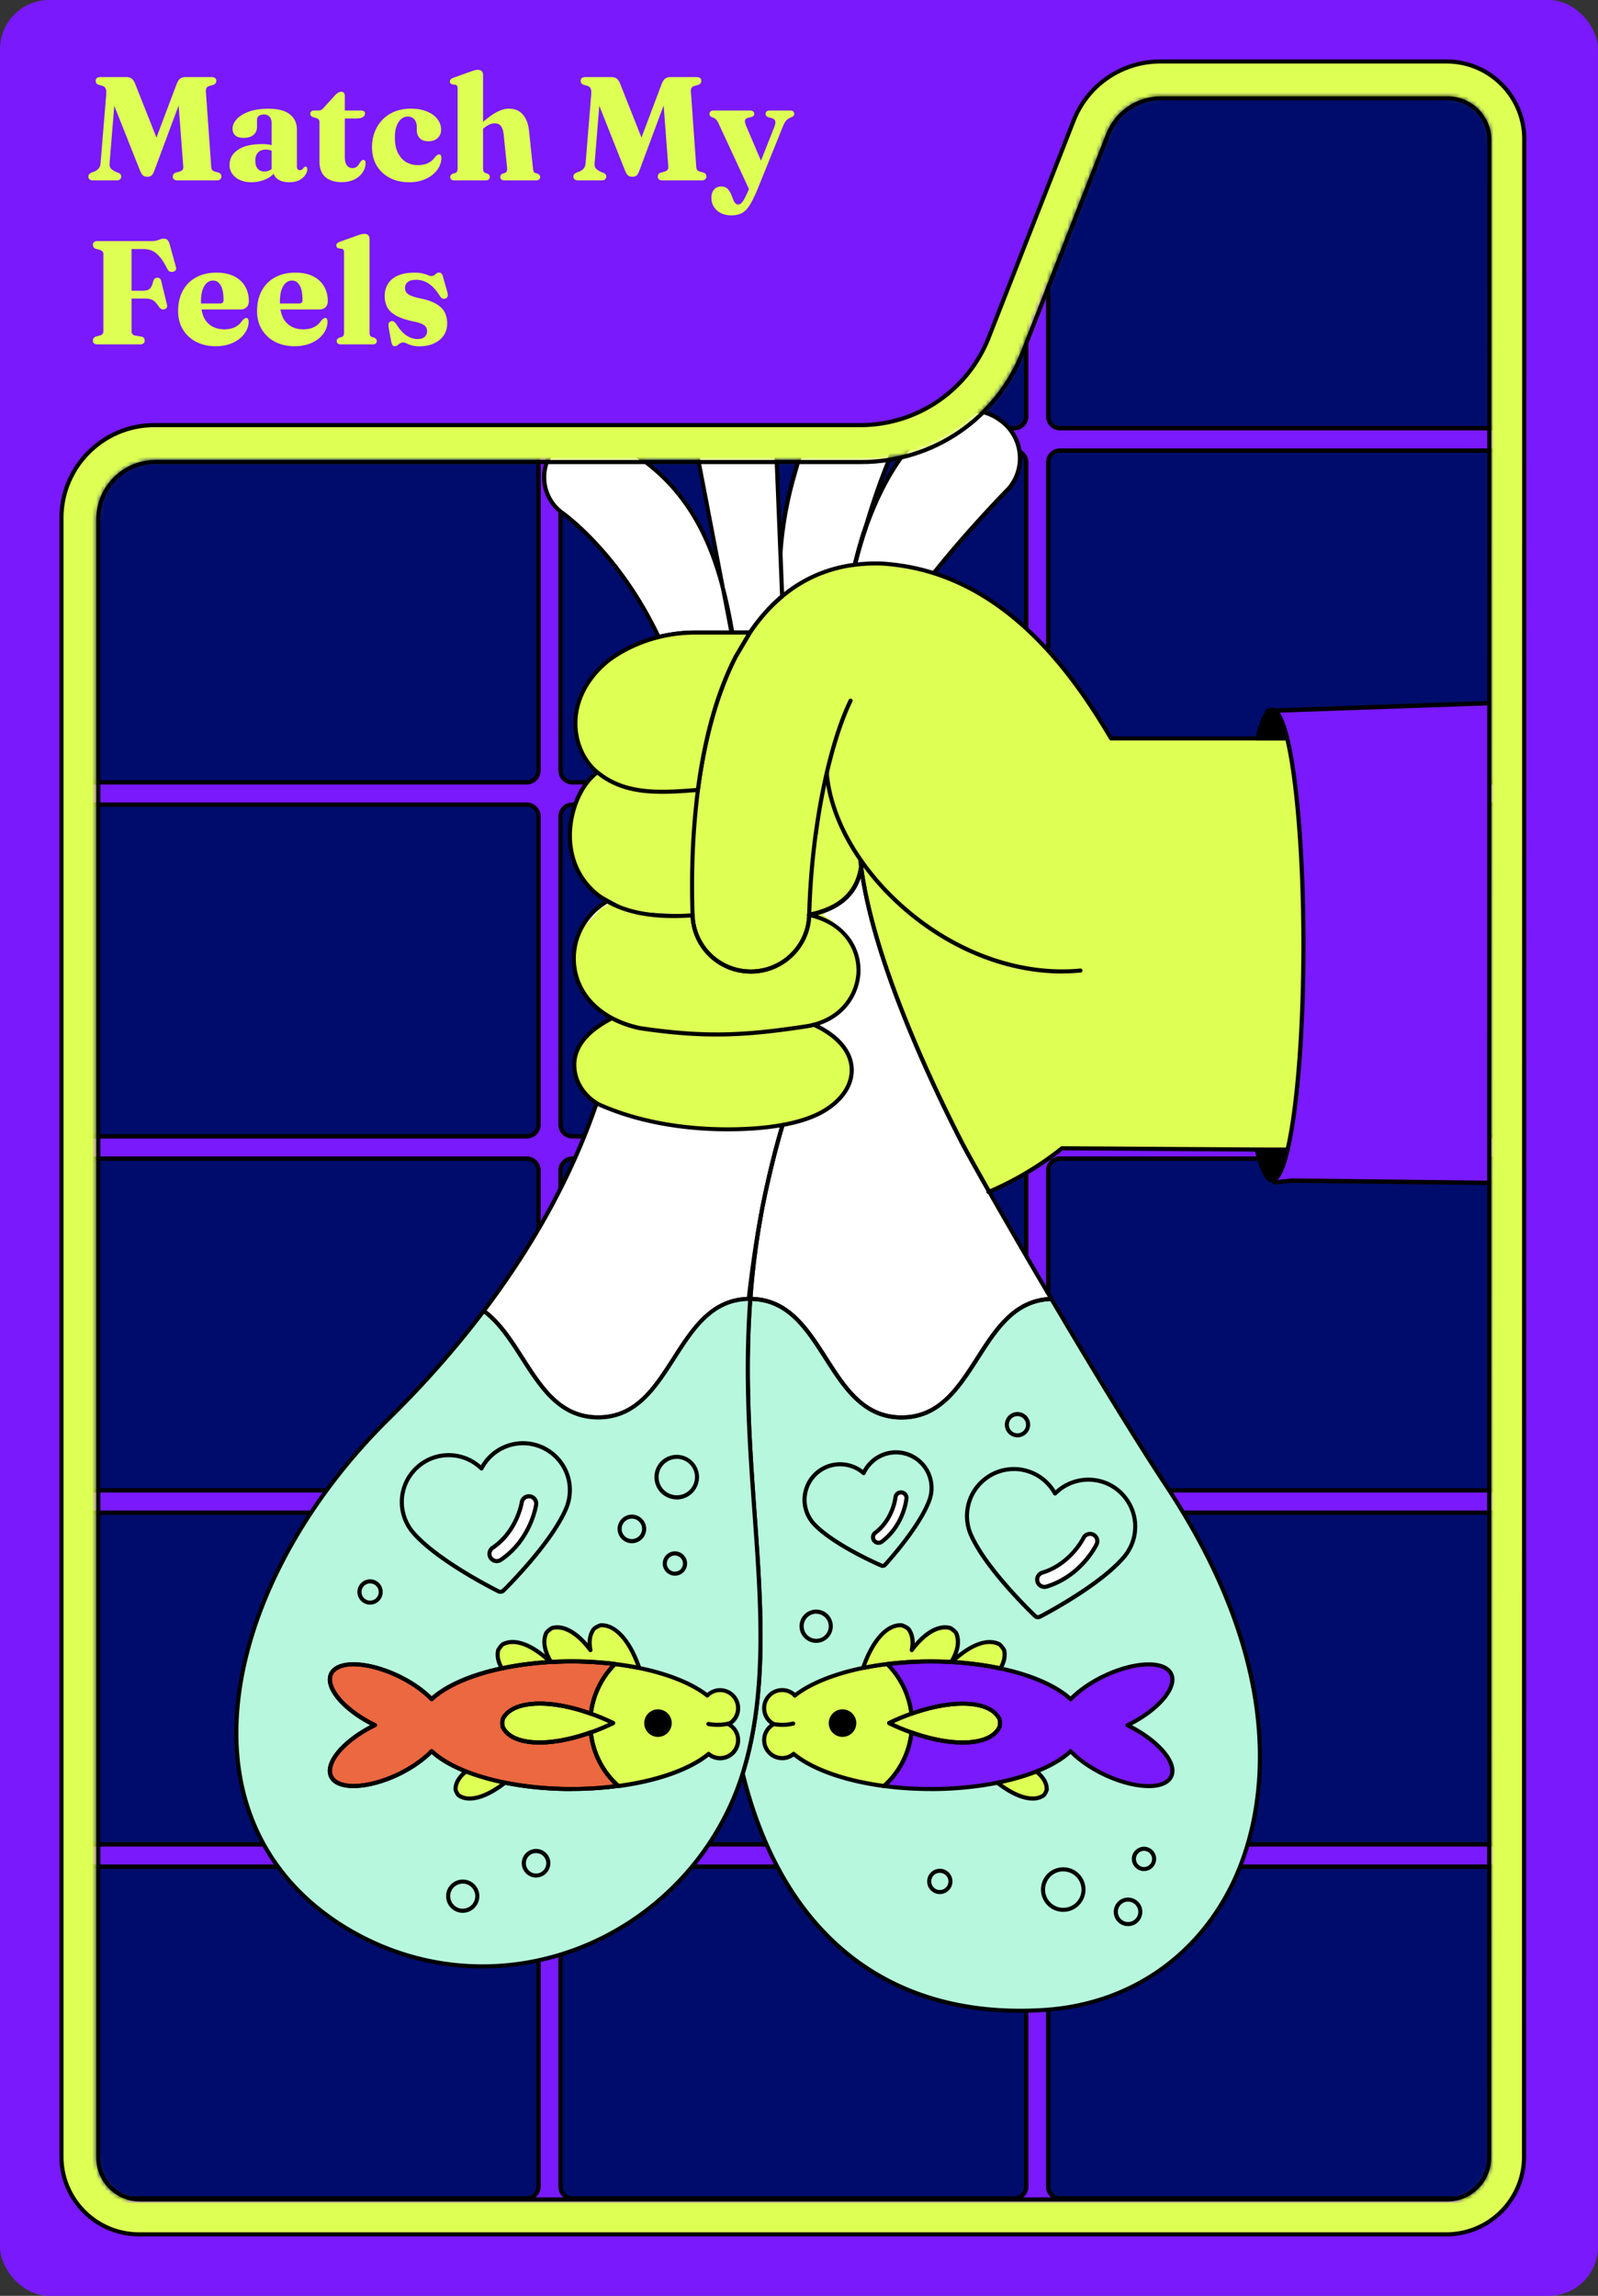 <svg xmlns="http://www.w3.org/2000/svg" width="390" height="560" fill="none" viewBox="0 0 390 560" aria-labeledby="deck-feels-title" role="img">
  <rect x="0" y="0" width="390" height="560" fill="#333333" stroke="none"/>
  <title id="deck-feels-title">Match My Feels</title> 
  <style>
  .deck-cta {display: none;}
  </style>
  <rect width="390" height="560" fill="#7919FC" rx="12"/>
  <path fill="#DEFF53" d="M353.055 15C363.513 15 372 23.476 372 33.945l-.055 492.11c0 10.469-8.487 18.945-18.945 18.945H33.945C23.487 545 15 536.524 15 526.055V126.379c0-12.528 10.151-22.679 22.68-22.679h172.29a33.647 33.647 0 0 0 31.331-21.376l20.73-52.913A22.69 22.69 0 0 1 283.155 15h69.9Z"/>
  <path fill="#000" fill-rule="evenodd" d="M261.565 29.229a23.19 23.19 0 0 1 21.59-14.729h69.9c10.734 0 19.445 8.7 19.445 19.445l-.055 492.11c0 10.746-8.711 19.445-19.445 19.445H33.945c-10.734 0-19.445-8.699-19.445-19.445V126.379c0-12.804 10.375-23.179 23.18-23.179h172.29a33.146 33.146 0 0 0 30.865-21.058l20.73-52.913Zm21.59-13.729a22.191 22.191 0 0 0-20.659 14.093l-20.73 52.914A34.146 34.146 0 0 1 209.97 104.2H37.68c-12.252 0-22.18 9.928-22.18 22.179v399.676c0 10.193 8.263 18.445 18.445 18.445H353c10.182 0 18.445-8.252 18.445-18.445l.055-492.11c0-10.193-8.263-18.445-18.445-18.445h-69.9Z" clip-rule="evenodd"/>
  <mask id="a" width="341" height="514" x="23" y="23" maskUnits="userSpaceOnUse" style="mask-type:alpha">
    <path fill="#DEFF53" d="M363.479 34.184c0-5.618-4.567-10.184-10.185-10.184h-69.91c-5.772 0-10.864 3.471-12.966 8.848l-20.73 52.914c-6.418 16.36-21.913 26.938-39.489 26.938H37.919C30.242 112.7 24 118.942 24 126.618v399.688c0 5.618 4.567 10.184 10.184 10.184H353.24c5.618 0 10.185-4.566 10.185-10.184l.055-492.122Z"/>
    <path fill="#000" d="M363.479 34.184h.5-.5ZM34.184 536.49v-.5.5ZM249.688 85.762l.465.182-.465-.182Zm20.73-52.914.465.183-.465-.183Zm82.821 503.642v.5-.5Zm10.185-10.184h-.5.5ZM353.294 24.5c5.342 0 9.685 4.343 9.685 9.684h1c0-5.894-4.791-10.684-10.685-10.684v1ZM34.184 535.99c-5.341 0-9.684-4.343-9.684-9.684h-1c0 5.894 4.79 10.684 10.684 10.684v-1Zm-9.684-9.684V126.618h-1v399.688h1Zm0-399.688c0-7.4 6.018-13.418 13.419-13.418v-1c-7.953 0-14.419 6.466-14.419 14.418h1ZM37.919 113.2h172.28v-1H37.919v1Zm172.28 0c17.782 0 33.462-10.704 39.954-27.256l-.931-.365c-6.342 16.169-21.653 26.621-39.023 26.621v1Zm39.954-27.256 20.73-52.913-.931-.365-20.73 52.913.931.365Zm20.73-52.914c2.028-5.185 6.935-8.53 12.501-8.53v-1c-5.977 0-11.254 3.597-13.432 9.166l.931.364Zm82.356 503.96c5.894 0 10.685-4.79 10.685-10.684h-1c0 5.341-4.343 9.684-9.685 9.684v1Zm-319.055 0H353.24v-1H34.184v1ZM362.98 34.184l-.055 492.122h1l.055-492.122h-1ZM353.294 23.5h-69.91v1h69.91v-1Z"/>
  </mask>
  <g mask="url(#a)">
    <path fill="#000C6B" d="M378.34 18.368H17.09v530.067h361.25V18.368Z"/>
    <path fill="#7919FC" d="M374.714 26.39c0-4.468-3.641-8.109-8.12-8.109H258.677a8.047 8.047 0 0 0-5.54 2.208 8.08 8.08 0 0 0-5.562-2.208H139.658a8.086 8.086 0 0 0-5.54 2.197 8.134 8.134 0 0 0-5.551-2.197H20.65c-4.469 0-8.109 3.64-8.109 8.109v75.196c0 2.155.86 4.139 2.25 5.593a8.1 8.1 0 0 0-2.25 5.594v75.196c0 2.165.85 4.128 2.229 5.582a8.084 8.084 0 0 0-2.229 5.583v75.185c0 2.166.85 4.129 2.229 5.583a8.084 8.084 0 0 0-2.229 5.583v75.185c0 2.165.85 4.129 2.229 5.583a8.084 8.084 0 0 0-2.229 5.583v75.185c0 2.165.85 4.129 2.229 5.583a8.081 8.081 0 0 0-2.229 5.582v75.197c0 4.468 3.64 8.108 8.109 8.108h107.928a8.129 8.129 0 0 0 5.55-2.197 8.086 8.086 0 0 0 5.541 2.197h107.917a8.08 8.08 0 0 0 5.561-2.207 8.049 8.049 0 0 0 5.541 2.207h107.917c4.479 0 8.119-3.64 8.119-8.108v-75.197a8.08 8.08 0 0 0-2.229-5.582 8.083 8.083 0 0 0 2.229-5.583v-75.185a8.083 8.083 0 0 0-2.229-5.583 8.083 8.083 0 0 0 2.229-5.583v-75.185a8.083 8.083 0 0 0-2.229-5.583 8.08 8.08 0 0 0 2.229-5.583v-75.185a8.083 8.083 0 0 0-2.229-5.583 8.08 8.08 0 0 0 2.229-5.582v-75.196c0-2.155-.86-4.14-2.239-5.594a8.139 8.139 0 0 0 2.239-5.593V26.39h-.01Zm-5.243 506.982a2.865 2.865 0 0 1-2.866 2.855H258.688a2.862 2.862 0 0 1-2.855-2.855v-75.196a2.865 2.865 0 0 1 2.855-2.866h107.917a2.868 2.868 0 0 1 2.866 2.866v75.196Zm-351.687 0v-75.196a2.865 2.865 0 0 1 2.855-2.866h107.928a2.865 2.865 0 0 1 2.855 2.866v75.196a2.862 2.862 0 0 1-2.855 2.855H20.65a2.863 2.863 0 0 1-2.855-2.855h-.011Zm0-506.982a2.865 2.865 0 0 1 2.855-2.866h107.928a2.865 2.865 0 0 1 2.855 2.866v75.196a2.865 2.865 0 0 1-2.855 2.866H20.65a2.866 2.866 0 0 1-2.855-2.866V26.39h-.011Zm232.668 172.744v75.185a2.868 2.868 0 0 1-2.866 2.866H139.669a2.865 2.865 0 0 1-2.855-2.866v-75.185a2.865 2.865 0 0 1 2.855-2.866h107.917a2.868 2.868 0 0 1 2.866 2.866ZM136.814 360.66v-75.186a2.865 2.865 0 0 1 2.855-2.865h107.917a2.868 2.868 0 0 1 2.866 2.865v75.186a2.868 2.868 0 0 1-2.866 2.865H139.669a2.865 2.865 0 0 1-2.855-2.865Zm113.638-172.691a2.868 2.868 0 0 1-2.866 2.865H139.669a2.865 2.865 0 0 1-2.855-2.865v-75.196a2.862 2.862 0 0 1 2.855-2.855h107.917a2.865 2.865 0 0 1 2.866 2.855v75.196ZM136.814 447.011v-75.186a2.865 2.865 0 0 1 2.855-2.866h107.917a2.868 2.868 0 0 1 2.866 2.866v75.186a2.868 2.868 0 0 1-2.866 2.865H139.669a2.865 2.865 0 0 1-2.855-2.865ZM250.452 26.39v75.196a2.868 2.868 0 0 1-2.866 2.866H139.669a2.865 2.865 0 0 1-2.855-2.866V26.39a2.865 2.865 0 0 1 2.855-2.866h107.917a2.868 2.868 0 0 1 2.866 2.866ZM17.784 112.762a2.863 2.863 0 0 1 2.855-2.855h107.928a2.862 2.862 0 0 1 2.855 2.855v75.196a2.865 2.865 0 0 1-2.855 2.866H20.65a2.866 2.866 0 0 1-2.855-2.866v-75.196h-.011Zm0 86.372a2.866 2.866 0 0 1 2.855-2.866h107.928a2.865 2.865 0 0 1 2.855 2.866v75.185a2.865 2.865 0 0 1-2.855 2.866H20.65a2.865 2.865 0 0 1-2.855-2.866v-75.185h-.011Zm0 86.34a2.865 2.865 0 0 1 2.855-2.865h107.928a2.865 2.865 0 0 1 2.855 2.865v75.186a2.865 2.865 0 0 1-2.855 2.865H20.65a2.865 2.865 0 0 1-2.855-2.865v-75.186h-.011Zm0 86.362a2.865 2.865 0 0 1 2.855-2.866h107.928a2.865 2.865 0 0 1 2.855 2.866v75.185a2.865 2.865 0 0 1-2.855 2.866H20.65a2.865 2.865 0 0 1-2.855-2.866v-75.185h-.011Zm119.03 161.536v-75.196a2.865 2.865 0 0 1 2.855-2.866h107.917a2.868 2.868 0 0 1 2.866 2.866v75.196a2.865 2.865 0 0 1-2.866 2.855H139.669a2.862 2.862 0 0 1-2.855-2.855Zm232.657-86.361a2.868 2.868 0 0 1-2.866 2.865H258.688a2.865 2.865 0 0 1-2.855-2.865v-75.186a2.865 2.865 0 0 1 2.855-2.866h107.917a2.868 2.868 0 0 1 2.866 2.866v75.186Zm0-86.351a2.868 2.868 0 0 1-2.866 2.865H258.688a2.865 2.865 0 0 1-2.855-2.865v-75.186a2.865 2.865 0 0 1 2.855-2.865h107.917a2.868 2.868 0 0 1 2.866 2.865v75.186Zm0-86.341a2.868 2.868 0 0 1-2.866 2.866H258.688a2.865 2.865 0 0 1-2.855-2.866v-75.185a2.865 2.865 0 0 1 2.855-2.866h107.917a2.868 2.868 0 0 1 2.866 2.866v75.185Zm0-86.35a2.868 2.868 0 0 1-2.866 2.865H258.688a2.865 2.865 0 0 1-2.855-2.865v-75.196a2.862 2.862 0 0 1 2.855-2.855h107.917a2.865 2.865 0 0 1 2.866 2.855v75.196Zm0-86.383a2.868 2.868 0 0 1-2.866 2.866H258.688a2.865 2.865 0 0 1-2.855-2.866V26.39a2.865 2.865 0 0 1 2.855-2.866h107.917a2.868 2.868 0 0 1 2.866 2.866v75.196Z"/>
    <path fill="#000" d="M366.595 542.011H258.677a8.548 8.548 0 0 1-5.54-2.027 8.583 8.583 0 0 1-5.561 2.027H139.658a8.619 8.619 0 0 1-5.54-2.016 8.626 8.626 0 0 1-5.551 2.016H20.639c-4.765 0-8.639-3.874-8.639-8.639v-75.196c0-2.059.722-4.023 2.048-5.583A8.58 8.58 0 0 1 12 447.011v-75.186c0-2.059.722-4.022 2.048-5.583A8.58 8.58 0 0 1 12 360.66v-75.186a8.58 8.58 0 0 1 2.048-5.582A8.585 8.585 0 0 1 12 274.309v-75.186a8.58 8.58 0 0 1 2.048-5.582A8.583 8.583 0 0 1 12 187.958v-75.196c0-2.059.732-4.033 2.07-5.593a8.576 8.576 0 0 1-2.07-5.594V26.379c0-4.765 3.874-8.639 8.64-8.639h107.927c2.038 0 3.991.711 5.551 2.017a8.617 8.617 0 0 1 5.54-2.017h107.918a8.64 8.64 0 0 1 5.561 2.027 8.605 8.605 0 0 1 5.54-2.027h107.918c4.765 0 8.65 3.874 8.65 8.64v75.195a8.643 8.643 0 0 1-2.06 5.594 8.64 8.64 0 0 1 2.06 5.593v75.196a8.582 8.582 0 0 1-2.049 5.583 8.58 8.58 0 0 1 2.049 5.582v75.186a8.584 8.584 0 0 1-2.049 5.583 8.58 8.58 0 0 1 2.049 5.582v75.186a8.58 8.58 0 0 1-2.049 5.582 8.584 8.584 0 0 1 2.049 5.583v75.186a8.58 8.58 0 0 1-2.049 5.582 8.582 8.582 0 0 1 2.049 5.583v75.196c0 4.765-3.885 8.639-8.65 8.639Zm-113.458-3.46.361.34a7.532 7.532 0 0 0 5.179 2.059h107.918c4.181 0 7.588-3.396 7.588-7.578v-75.196a7.61 7.61 0 0 0-2.08-5.222l-.35-.361.35-.361a7.52 7.52 0 0 0 2.08-5.221v-75.186a7.59 7.59 0 0 0-2.08-5.222l-.35-.361.35-.36a7.523 7.523 0 0 0 2.08-5.222v-75.186a7.593 7.593 0 0 0-2.08-5.222l-.35-.36.35-.361a7.523 7.523 0 0 0 2.08-5.222v-75.186a7.59 7.59 0 0 0-2.08-5.221l-.35-.361.35-.361a7.523 7.523 0 0 0 2.08-5.222v-75.196c0-1.953-.743-3.8-2.091-5.232l-.35-.361.35-.361a7.578 7.578 0 0 0 2.091-5.233V26.379c0-4.181-3.407-7.578-7.588-7.578H258.677a7.552 7.552 0 0 0-5.179 2.06l-.361.339-.361-.34a7.565 7.565 0 0 0-5.2-2.059H139.658a7.572 7.572 0 0 0-5.179 2.06l-.361.339-.361-.34a7.559 7.559 0 0 0-5.19-2.059H20.639a7.583 7.583 0 0 0-7.578 7.578v75.196c0 1.953.743 3.811 2.102 5.222l.35.372-.35.371a7.515 7.515 0 0 0-2.102 5.222v75.196c0 1.953.743 3.8 2.08 5.222l.35.361-.35.361a7.57 7.57 0 0 0-2.08 5.221v75.186c0 1.953.743 3.8 2.08 5.222l.35.361-.35.36a7.572 7.572 0 0 0-2.08 5.222v75.186c0 1.953.743 3.799 2.08 5.222l.35.36-.35.361a7.572 7.572 0 0 0-2.08 5.222v75.186a7.59 7.59 0 0 0 2.08 5.221l.35.361-.35.361a7.572 7.572 0 0 0-2.08 5.222v75.196a7.582 7.582 0 0 0 7.578 7.578h107.928a7.577 7.577 0 0 0 5.19-2.059l.361-.34.361.34a7.552 7.552 0 0 0 5.179 2.059h107.918a7.563 7.563 0 0 0 5.2-2.059l.361-.34Zm113.458-1.793H258.677a3.388 3.388 0 0 1-3.385-3.386v-75.196a3.396 3.396 0 0 1 3.385-3.396h107.918a3.406 3.406 0 0 1 3.396 3.396v75.196a3.397 3.397 0 0 1-3.396 3.386Zm-107.907-80.906a2.332 2.332 0 0 0-2.324 2.335v75.196a2.323 2.323 0 0 0 2.324 2.324h107.917a2.333 2.333 0 0 0 2.335-2.324v-75.196a2.342 2.342 0 0 0-2.335-2.335H258.688Zm-11.102 80.906H139.669a3.389 3.389 0 0 1-3.386-3.386v-75.196a3.397 3.397 0 0 1 3.386-3.396h107.917a3.407 3.407 0 0 1 3.397 3.396v75.196a3.398 3.398 0 0 1-3.397 3.386Zm-107.928-80.906a2.332 2.332 0 0 0-2.324 2.335v75.196a2.323 2.323 0 0 0 2.324 2.324h107.918a2.333 2.333 0 0 0 2.335-2.324v-75.196a2.342 2.342 0 0 0-2.335-2.335H139.658Zm-11.08 80.906H20.639a3.388 3.388 0 0 1-3.385-3.386v-75.196a3.397 3.397 0 0 1 3.385-3.396h107.928a3.397 3.397 0 0 1 3.386 3.396v75.196a3.389 3.389 0 0 1-3.386 3.386h.011ZM20.639 455.852a2.332 2.332 0 0 0-2.324 2.335v75.196a2.324 2.324 0 0 0 2.324 2.324h107.928a2.324 2.324 0 0 0 2.325-2.324v-75.196a2.333 2.333 0 0 0-2.325-2.335H20.639Zm345.956-5.434H258.677a3.397 3.397 0 0 1-3.385-3.397v-75.185a3.397 3.397 0 0 1 3.385-3.397h107.918a3.407 3.407 0 0 1 3.396 3.397v75.185a3.407 3.407 0 0 1-3.396 3.397Zm-107.907-80.917a2.333 2.333 0 0 0-2.324 2.335v75.185a2.333 2.333 0 0 0 2.324 2.335h107.917a2.342 2.342 0 0 0 2.335-2.335v-75.185a2.342 2.342 0 0 0-2.335-2.335H258.688Zm-11.102 80.917H139.669a3.398 3.398 0 0 1-3.386-3.397v-75.185a3.398 3.398 0 0 1 3.386-3.397h107.917a3.407 3.407 0 0 1 3.397 3.397v75.185a3.407 3.407 0 0 1-3.397 3.397Zm-107.928-80.917a2.333 2.333 0 0 0-2.324 2.335v75.185a2.333 2.333 0 0 0 2.324 2.335h107.918a2.342 2.342 0 0 0 2.335-2.335v-75.185a2.342 2.342 0 0 0-2.335-2.335H139.658Zm-11.08 80.917H20.639a3.398 3.398 0 0 1-3.385-3.397v-75.185a3.398 3.398 0 0 1 3.385-3.397h107.928a3.398 3.398 0 0 1 3.386 3.397v75.185a3.398 3.398 0 0 1-3.386 3.397h.011ZM20.639 369.501a2.333 2.333 0 0 0-2.324 2.335v75.185a2.333 2.333 0 0 0 2.324 2.335h107.928a2.334 2.334 0 0 0 2.325-2.335v-75.185a2.334 2.334 0 0 0-2.325-2.335H20.639Zm345.956-5.445H258.677a3.396 3.396 0 0 1-3.385-3.396v-75.186a3.396 3.396 0 0 1 3.385-3.396h107.918a3.406 3.406 0 0 1 3.396 3.396v75.186a3.406 3.406 0 0 1-3.396 3.396ZM258.688 283.15a2.333 2.333 0 0 0-2.324 2.335v75.185a2.332 2.332 0 0 0 2.324 2.335h107.917a2.342 2.342 0 0 0 2.335-2.335v-75.185a2.342 2.342 0 0 0-2.335-2.335H258.688Zm-11.102 80.906H139.669a3.397 3.397 0 0 1-3.386-3.396v-75.186a3.397 3.397 0 0 1 3.386-3.396h107.917a3.407 3.407 0 0 1 3.397 3.396v75.186a3.407 3.407 0 0 1-3.397 3.396ZM139.658 283.15a2.333 2.333 0 0 0-2.324 2.335v75.185a2.332 2.332 0 0 0 2.324 2.335h107.918a2.342 2.342 0 0 0 2.335-2.335v-75.185a2.342 2.342 0 0 0-2.335-2.335H139.658Zm-11.08 80.906H20.639a3.397 3.397 0 0 1-3.385-3.396v-75.186a3.397 3.397 0 0 1 3.385-3.396h107.928a3.397 3.397 0 0 1 3.386 3.396v75.186a3.397 3.397 0 0 1-3.386 3.396h.011ZM20.639 283.15a2.333 2.333 0 0 0-2.324 2.335v75.185a2.332 2.332 0 0 0 2.324 2.335h107.928a2.333 2.333 0 0 0 2.325-2.335v-75.185a2.334 2.334 0 0 0-2.325-2.335H20.639Zm345.956-5.434H258.677a3.396 3.396 0 0 1-3.385-3.396v-75.186a3.396 3.396 0 0 1 3.385-3.396h107.918a3.406 3.406 0 0 1 3.396 3.396v75.186a3.406 3.406 0 0 1-3.396 3.396Zm-107.907-80.928a2.333 2.333 0 0 0-2.324 2.335v75.186a2.333 2.333 0 0 0 2.324 2.335h107.917a2.342 2.342 0 0 0 2.335-2.335v-75.186a2.342 2.342 0 0 0-2.335-2.335H258.688Zm-11.102 80.928H139.669a3.397 3.397 0 0 1-3.386-3.396v-75.186a3.397 3.397 0 0 1 3.386-3.396h107.917a3.407 3.407 0 0 1 3.397 3.396v75.186a3.407 3.407 0 0 1-3.397 3.396Zm-107.928-80.928a2.333 2.333 0 0 0-2.324 2.335v75.186a2.333 2.333 0 0 0 2.324 2.335h107.918a2.342 2.342 0 0 0 2.335-2.335v-75.186a2.342 2.342 0 0 0-2.335-2.335H139.658Zm-11.08 80.928H20.639a3.397 3.397 0 0 1-3.385-3.396v-75.186a3.397 3.397 0 0 1 3.385-3.396h107.928a3.397 3.397 0 0 1 3.386 3.396v75.186a3.397 3.397 0 0 1-3.386 3.396h.011ZM20.639 196.788a2.333 2.333 0 0 0-2.324 2.335v75.186a2.333 2.333 0 0 0 2.324 2.335h107.928a2.334 2.334 0 0 0 2.325-2.335v-75.186a2.334 2.334 0 0 0-2.325-2.335H20.639Zm345.956-5.434H258.677a3.396 3.396 0 0 1-3.385-3.396v-75.196a3.388 3.388 0 0 1 3.385-3.386h107.918a3.397 3.397 0 0 1 3.396 3.386v75.196a3.406 3.406 0 0 1-3.396 3.396Zm-107.907-80.906a2.324 2.324 0 0 0-2.324 2.325v75.196a2.333 2.333 0 0 0 2.324 2.335h107.917a2.342 2.342 0 0 0 2.335-2.335v-75.196a2.333 2.333 0 0 0-2.335-2.325H258.688Zm-11.102 80.906H139.669a3.397 3.397 0 0 1-3.386-3.396v-75.196a3.389 3.389 0 0 1 3.386-3.386h107.917a3.398 3.398 0 0 1 3.397 3.386v75.196a3.407 3.407 0 0 1-3.397 3.396Zm-107.928-80.906a2.324 2.324 0 0 0-2.324 2.325v75.196a2.333 2.333 0 0 0 2.324 2.335h107.918a2.342 2.342 0 0 0 2.335-2.335v-75.196a2.333 2.333 0 0 0-2.335-2.325H139.658Zm-11.08 80.906H20.639a3.397 3.397 0 0 1-3.385-3.396v-75.196a3.388 3.388 0 0 1 3.385-3.386h107.928a3.389 3.389 0 0 1 3.386 3.386v75.196a3.397 3.397 0 0 1-3.386 3.396h.011ZM20.639 110.448a2.324 2.324 0 0 0-2.324 2.325v75.196a2.333 2.333 0 0 0 2.324 2.335h107.928a2.334 2.334 0 0 0 2.325-2.335v-75.196a2.324 2.324 0 0 0-2.325-2.325H20.639Zm345.956-5.466H258.677a3.396 3.396 0 0 1-3.385-3.396V26.379a3.397 3.397 0 0 1 3.385-3.396h107.918a3.406 3.406 0 0 1 3.396 3.396v75.196a3.407 3.407 0 0 1-3.396 3.397v.01ZM258.688 24.055a2.333 2.333 0 0 0-2.324 2.335v75.196a2.333 2.333 0 0 0 2.324 2.335h107.917a2.342 2.342 0 0 0 2.335-2.335V26.379a2.342 2.342 0 0 0-2.335-2.335H258.688v.011Zm-11.102 80.927H139.669a3.397 3.397 0 0 1-3.386-3.396V26.379a3.397 3.397 0 0 1 3.386-3.396h107.917a3.407 3.407 0 0 1 3.397 3.396v75.196a3.407 3.407 0 0 1-3.397 3.397v.01ZM139.658 24.055a2.333 2.333 0 0 0-2.324 2.335v75.196a2.333 2.333 0 0 0 2.324 2.335h107.918a2.342 2.342 0 0 0 2.335-2.335V26.379a2.342 2.342 0 0 0-2.335-2.335H139.658v.011Zm-11.08 80.927H20.639a3.397 3.397 0 0 1-3.385-3.396V26.379a3.397 3.397 0 0 1 3.385-3.396h107.928a3.397 3.397 0 0 1 3.386 3.396v75.196a3.398 3.398 0 0 1-3.386 3.397l.011.01ZM20.639 24.055a2.333 2.333 0 0 0-2.324 2.335v75.196a2.333 2.333 0 0 0 2.324 2.335h107.928a2.334 2.334 0 0 0 2.325-2.335V26.379a2.333 2.333 0 0 0-2.325-2.335H20.639v.011Z"/>
    <path fill="#fff" d="M222.789 99.9c-.116.202-6.198 10.529-11.505 28.731-.01.022-.01.043-.021.085a1.713 1.713 0 0 1-.074.223c-.308.913-.616 1.847-.913 2.802-.085.319-.202.711-.329 1.157-.095.308-.191.637-.297.998-.096.382-.212.785-.329 1.21a151.596 151.596 0 0 0-.807 3.141c-.286.955-.562 1.942-.838 2.898h-.032c-6.633 1.008-12.301 3.576-17.109 7.365a91.053 91.053 0 0 1 3.174-32.19c3.82-13.469 7.132-23.594 9.679-28.136 4.097-6.093 10.221-7.069 15.581-3.821 5.349 3.226 7.323 8.183 3.842 15.538h-.022Z"/>
    <path fill="#000" d="M190.524 149.041a.529.529 0 0 1-.53-.488 91.433 91.433 0 0 1 3.184-32.382c4.266-15.05 7.355-24.029 9.722-28.253 4.043-6.018 10.433-7.578 16.312-4.012 6.05 3.651 7.409 9.107 4.044 16.218a.08.08 0 0 1-.021.042c-.255.425-6.23 10.709-11.452 28.603 0 0-.032.096-.032.106l-.074.223a76.448 76.448 0 0 0-.902 2.792 12.76 12.76 0 0 1-.223.774l-.403 1.38c-.064.255-.149.541-.234.849l-.095.35a128.106 128.106 0 0 0-.796 3.131c-.287.987-.574 1.964-.849 2.919a.522.522 0 0 1-.51.382c-6.251.945-11.919 3.386-16.822 7.249a.544.544 0 0 1-.329.117h.01Zm22.31-65.984c-3.428 0-6.623 1.858-9.022 5.424-2.271 4.054-5.412 13.224-9.605 27.987a90.18 90.18 0 0 0-3.226 31.034c4.786-3.577 10.252-5.869 16.281-6.824.244-.85.499-1.72.743-2.569.254-1.051.53-2.112.796-3.131l.095-.35c.085-.297.159-.573.223-.839l.414-1.39c.085-.287.159-.541.212-.764.308-.987.616-1.921.924-2.845l.042-.116.032-.106a.31.31 0 0 1 .053-.138c5.169-17.725 11.134-28.083 11.516-28.742 3.12-6.612 1.931-11.473-3.651-14.837-1.943-1.178-3.927-1.762-5.838-1.762l.011-.032Z"/>
    <path fill="#fff" d="M246.246 119.122c-.18.212-11.006 11.133-20.314 23.201a57.983 57.983 0 0 0-10.518-1.624 43.501 43.501 0 0 0-7.737.435c.276-.955.552-1.942.838-2.898.266-1.072.531-2.133.807-3.141.117-.425.233-.828.329-1.21.106-.35.202-.69.297-.998.127-.445.244-.838.329-1.157.297-.955.605-1.889.913-2.802.021-.074.042-.148.074-.222.011-.032.011-.064.021-.085 5.445-15.241 12.11-21.62 15.114-24.072 1.231-.997 2.526-1.878 3.937-2.579 5.498-2.706 10.423-2.388 14.604 1.157 4.766 4.055 5.35 11.208 1.306 15.984v.011Z"/>
    <path fill="#000" d="M225.921 142.853s-.085 0-.127-.021a56.548 56.548 0 0 0-10.412-1.603 41.733 41.733 0 0 0-7.62.435.56.56 0 0 1-.478-.169c-.117-.138-.159-.319-.117-.499.276-.955.563-1.943.839-2.908.255-1.051.531-2.112.796-3.131l.095-.351c.085-.297.16-.573.223-.838l.414-1.39c.085-.287.159-.542.213-.765.307-.987.615-1.921.923-2.844l.042-.117.032-.106c0-.042.032-.106.053-.138 3.874-10.879 9.16-19.274 15.262-24.251 1.38-1.115 2.707-1.985 4.033-2.643 5.764-2.834 10.869-2.42 15.188 1.231 4.978 4.235 5.594 11.738 1.359 16.727 0 0-.159.17-.382.392-7.451 7.695-14.53 15.793-19.922 22.787a.54.54 0 0 1-.424.202h.01Zm-11.918-2.696c.477 0 .955 0 1.432.021 3.503.213 6.963.733 10.285 1.55 5.391-6.962 12.407-14.975 19.794-22.607.191-.191.308-.307.339-.35 3.853-4.542 3.291-11.367-1.241-15.23-3.959-3.354-8.682-3.725-14.031-1.083-1.263.627-2.516 1.454-3.842 2.516-5.944 4.839-11.113 13.086-14.944 23.838l-.096.297a81.168 81.168 0 0 0-.902 2.791c-.053.212-.127.478-.223.775l-.403 1.38c-.064.254-.149.541-.233.849l-.096.35a136.617 136.617 0 0 0-.796 3.131c-.212.711-.424 1.433-.626 2.133a43.68 43.68 0 0 1 5.593-.35l-.01-.011Z"/>
    <path fill="#7919FC" d="m363.142 171.51-53.779 1.868 2.378 16.122-.733 98.917 4.203-.457 48.578.563"/>
    <path fill="#000" d="m363.789 289.064-48.578-.552-4.15.456a.524.524 0 0 1-.424-.138.546.546 0 0 1-.181-.403l.732-98.917-2.377-16.047a.557.557 0 0 1 .117-.425.518.518 0 0 1 .392-.191l53.779-1.868c.297.011.552.223.562.52a.552.552 0 0 1-.52.563l-53.173 1.846 2.292 15.528-.721 98.397 3.608-.393 48.642.552a.53.53 0 0 1 .53.552.535.535 0 0 1-.541.531l.011-.011Z"/>
    <path fill="#fff" d="M256.605 316.839c-18.033.499-18.202 28.9-36.553 28.9-18.351 0-18.51-28.815-36.935-28.91a191.821 191.821 0 0 1 2.569-20.315c.159-.88.318-1.761.499-2.632 1.252-6.23 2.95-13.33 4.818-19.497 4.054-.732 7.61-1.899 10.295-3.544 8.905-5.435 9.404-15.326-2.664-20.888h-.011c-.615.17-1.252.297-1.921.404-10.082 1.528-18.159 2.388-28.295 1.772-3.736-.233-7.758-.669-12.269-1.348-19.646-4.182-20.07-23.838-7.939-30.949 4.267 2.463 10.242 3.885 18.34 3.567a53.587 53.587 0 0 0 2.494-.149c.266 7.663 6.57 13.723 14.233 13.723 3.863 0 7.366-1.539 9.934-4.022 2.568-2.495 4.203-5.933 4.298-9.786 7.504-1.475 11.739-5.37 12.683-11.632 2.94 22.309 16.25 50.912 24.454 66.928.955 1.857 3.396 6.251 6.792 12.237a1896.095 1896.095 0 0 0 15.178 26.141Z"/>
    <path fill="#DEFF53" d="M153.463 250.42c2.579.627 15.814 1.688 19.55 1.868 3.725.181 20.781-1.072 20.781-1.072s3.205-2.664 8.979 1.423c5.774 4.086 4.967 5.678 4.702 10.825-.255 5.158-6.665 6.931-8.608 8.618-1.953 1.688-14.487 3.025-18.308 3.386-3.821.361-14.922-.711-14.922-.711l-15.814-3.736-5.965-2.834-3.195-4.893-.711-4.086 2.314-5.773 4.256-3.736 2.717-1.316c1.157.753 2.781 1.676 4.213 2.027l.011.01Z"/>
    <path fill="#DEFF53" d="M153.611 222.656c2.643.796 16.122.69 19.942.912 3.811.223 21.312.096 21.312.096s3.28-3.396 9.181 1.815c5.901 5.19 5.084 7.228 4.808 13.776-.266 6.559-6.814 8.809-8.799 10.964-2.006 2.154-14.816 3.842-18.722 4.298-3.916.457-15.262-.902-15.262-.902l-16.175-4.755-.053-.032a24.67 24.67 0 0 1-9.308-9.796l-.732-5.19 2.367-7.344 4.351-4.755 2.77-1.666c1.178.965 2.845 2.133 4.309 2.579h.011Z"/>
    <path fill="#DEFF53" d="M152.826 189.011c2.696 1.008 16.44.881 20.336 1.167 3.884.287 21.725.128 21.725.128s3.343-4.309 9.361 2.303c6.018 6.591 5.18 9.181 4.904 17.491-.266 8.331-6.952 11.186-8.979 13.914-2.038 2.728-27.001-1.783-30.981-1.21-3.991.573-15.326-.584-15.326-.584l-7.864-4.266 1.167 1.167c-4.033-2.971-5.508-4.139-7.684-9.308l-.743-6.591 2.409-9.318 4.447-6.029 2.834-2.122c1.21 1.22 2.898 2.706 4.394 3.269v-.011Z"/>
    <path fill="#B7F7DD" d="M185.685 296.515a192.065 192.065 0 0 0-2.569 20.314h-.095c-.096 0-.202 0-.287.01.775-6.994 1.752-13.829 2.962-20.324h-.011Z"/>
    <path fill="#000" d="M182.734 317.338a.5.5 0 0 1-.35-.148.48.48 0 0 1-.138-.404c.817-7.376 1.815-14.232 2.961-20.367a.51.51 0 0 1 .584-.403.513.513 0 0 1 .403.583c-1.199 6.56-2.038 13.193-2.568 20.262a.5.5 0 0 1-.499.467h-.382l-.011.01Z"/>
    <path fill="#B7F7DD" d="M254.863 490.273c-38.399 2.484-64.084-18.945-73.604-57.684.01-.021.01-.053.021-.074 10.316-33.252-1.454-71.004 1.836-115.686 18.414.095 18.446 28.911 36.935 28.911 18.488 0 18.51-28.402 36.552-28.901 9.404 15.963 20.039 33.486 28.158 45.765 44.863 67.937 17.151 124.623-29.887 127.659l-.011.01Z"/>
    <path fill="#000" d="M248.909 490.963c-34.77 0-58.851-20.494-68.138-58.257a.47.47 0 0 1 .042-.339c5.986-19.306 4.458-40.554 2.855-63.065-1.188-16.642-2.42-33.847-1.05-52.505.021-.265.191-.456.498-.467 9.468.053 14.222 7.493 18.829 14.689 4.68 7.313 9.106 14.222 18.095 14.222 8.99 0 13.405-6.909 18.096-14.222 4.543-7.09 9.245-14.424 18.447-14.678.18 0 .35.085.445.244 11.123 18.87 21.121 35.12 28.147 45.744 33.22 50.297 22.172 85.172 15.878 97.824-9.022 18.138-25.844 29.293-46.147 30.598a95.88 95.88 0 0 1-5.986.202l-.011.01Zm-67.13-58.363c9.701 39.28 35.64 59.573 73.052 57.175 19.943-1.285 36.468-12.238 45.32-30.058 6.219-12.502 17.119-46.964-15.814-96.836-7.005-10.603-16.95-26.757-28.02-45.532-8.48.382-12.789 7.1-17.342 14.211-4.628 7.217-9.404 14.679-18.935 14.679-9.53 0-14.306-7.462-18.934-14.689-4.585-7.164-8.926-13.936-17.533-14.212-1.316 18.404-.096 35.428 1.082 51.9 1.614 22.575 3.142 43.908-2.887 63.373l.011-.011ZM259.131 237.684c-13.384 0-27.277-5.497-38.739-15.453a.491.491 0 0 1-.053-.7.491.491 0 0 1 .7-.053c12.556 10.921 28.062 16.376 42.539 15.007a.49.49 0 0 1 .541.446.499.499 0 0 1-.446.541 46.236 46.236 0 0 1-4.553.212h.011ZM207.018 205.685a.492.492 0 0 1-.435-.255c-3.078-5.562-4.871-11.112-5.349-16.504a.5.5 0 0 1 .456-.541c.287-.032.52.18.542.456.467 5.254 2.228 10.667 5.232 16.101a.502.502 0 0 1-.435.743h-.011ZM170.359 193.14h-.021a.498.498 0 1 1 0-.998c.276 0 .509.223.509.499a.49.49 0 0 1-.488.499ZM189.167 147.555h-.096a.498.498 0 1 1 0-.998c.276 0 .552.223.552.499s-.17.499-.446.499h-.01ZM210.17 212.031h-.085a.501.501 0 0 1-.414-.573c.043-.254.075-.53.106-.796l.987.117a9.696 9.696 0 0 1-.116.839.499.499 0 0 1-.489.413h.011ZM148.188 220.331a.498.498 0 0 1-.244-.063c-5.614-3.237-8.926-8.618-9.329-15.156-.414-6.729 2.356-13.745 6.75-17.046.308-.233.807.011.807.404a.486.486 0 0 1-.255.435c-4.044 3.088-6.686 9.86-6.294 16.143.382 6.198 3.513 11.293 8.831 14.349a.493.493 0 0 1 .18.68.516.516 0 0 1-.435.254h-.011ZM198.633 250.452a.509.509 0 0 1-.488-.371.485.485 0 0 1 .361-.605c7.387-1.943 10.603-7.939 10.518-13.034-.085-4.935-3.184-10.889-11.59-12.778a.512.512 0 0 1-.382-.594.512.512 0 0 1 .594-.383c7.398 1.656 12.248 7.048 12.365 13.734.095 5.477-3.344 11.94-11.261 14.01a.519.519 0 0 1-.128.021h.011Z"/>
    <path fill="#fff" d="M191.002 274.385c-1.868 6.156-3.555 13.267-4.818 19.497-.18.881-.34 1.762-.499 2.632-1.21 6.496-2.176 13.331-2.961 20.325-18.223.287-18.329 28.9-36.744 28.9-14.858 0-17.788-18.626-27.945-25.971 17.884-23.657 24.931-42.973 27.553-50.668.053.042.127.074.191.127 20.07 9.117 42.485 5.593 42.485 5.593a51.917 51.917 0 0 0 2.728-.424l.01-.011Z"/>
    <path fill="#000" d="M145.991 346.238c-9.53 0-14.307-7.461-18.934-14.678-2.728-4.267-5.551-8.671-9.308-11.388a.519.519 0 0 1-.202-.329.475.475 0 0 1 .096-.372c12.386-16.387 21.63-33.379 27.478-50.53a.506.506 0 0 1 .796-.223s.149.085.149.095c19.624 8.905 41.912 5.551 42.135 5.519a46.416 46.416 0 0 0 2.706-.424.505.505 0 0 1 .467.159c.117.127.16.308.106.478-1.687 5.582-3.396 12.481-4.807 19.444-.181.87-.34 1.751-.499 2.621-1.146 6.113-2.134 12.938-2.951 20.293a.503.503 0 0 1-.488.446c-8.798.138-13.182 6.983-17.82 14.222-4.627 7.217-9.403 14.678-18.934 14.678l.01-.011Zm-27.244-26.576c3.693 2.834 6.474 7.164 9.148 11.357 4.681 7.312 9.107 14.222 18.096 14.222 8.99 0 13.405-6.91 18.096-14.222 4.5-7.026 9.16-14.296 18.202-14.668.818-7.217 1.794-13.925 2.919-19.932.159-.881.318-1.762.499-2.643 1.348-6.676 2.972-13.298 4.595-18.764-.583.095-1.22.191-1.952.286-.213.032-22.565 3.407-42.454-5.497-5.848 16.928-14.976 33.697-27.139 49.861h-.01Z"/>
    <path fill="#B7F7DD" d="M181.281 432.515s-.011.053-.022.074c-12.736 40.872-61.398 60.751-98.556 36.606-41.467-26.937-27.255-84.409 12.29-123.275 9.192-9.043 16.791-17.863 23.053-26.152 10.157 7.355 13.086 25.971 27.945 25.971 18.414 0 18.51-28.613 36.744-28.9.085-.011.191-.011.286-.011h.096c-3.29 44.683 8.48 82.435-1.836 115.687Z"/>
    <path fill="#000" d="M117.738 480.148c-12.364 0-24.57-3.566-35.3-10.539-14.604-9.489-23.222-23.477-24.942-40.469-2.663-26.417 11.57-58.448 37.148-83.581 8.501-8.353 16.238-17.13 22.999-26.098a.501.501 0 0 1 .69-.107c3.905 2.824 6.782 7.313 9.562 11.654 4.681 7.313 9.107 14.222 18.096 14.222 8.99 0 13.405-6.909 18.096-14.222 4.575-7.143 9.308-14.53 18.637-14.678.128-.022.542-.043.711.148.096.106.191.234.181.372-1.369 18.584-.138 35.756 1.051 52.366 1.613 22.596 3.141 43.95-2.898 63.426v.021c-.011.043-.032.107-.042.138-6.22 19.985-21.8 36.235-41.647 43.399-7.302 2.632-14.849 3.937-22.32 3.937l-.022.011Zm.404-159.69c-6.719 8.862-14.392 17.544-22.798 25.812-25.366 24.931-39.482 56.644-36.85 82.764 1.677 16.684 10.147 30.418 24.485 39.736 16.96 11.017 37.646 13.384 56.74 6.496 19.56-7.058 34.907-23.074 41.063-42.836 0-.011.011-.043.021-.074 5.986-19.296 4.469-40.554 2.855-63.065-1.178-16.483-2.398-33.518-1.082-51.964-8.714.244-13.055 7.037-17.661 14.222-4.627 7.217-9.404 14.679-18.934 14.679-9.531 0-14.307-7.462-18.935-14.679-2.632-4.118-5.36-8.363-8.915-11.091h.011ZM145.599 269.588a.48.48 0 0 1-.266-.074c-2.844-1.804-4.776-4.468-5.434-7.514-.817-3.757.043-9.202 8.778-13.851a.506.506 0 0 1 .679.202.496.496 0 0 1-.202.679c-6.569 3.492-9.35 7.78-8.278 12.757.605 2.781 2.377 5.222 4.999 6.878a.51.51 0 0 1 .159.69.505.505 0 0 1-.425.233h-.01Z"/>
    <path fill="#DEFF53" d="M318.11 230.499c0 21.418-1.56 40.087-3.874 49.936l-55.041-.361c-5.498 4.384-11.441 7.897-17.767 10.624-3.407-5.986-5.837-10.38-6.792-12.237-8.204-16.026-21.514-44.63-24.454-66.928-.944 6.262-5.179 10.157-12.683 11.621-.095 3.864-1.73 7.302-4.298 9.797a14.207 14.207 0 0 1-9.934 4.022c-7.663 0-13.968-6.06-14.233-13.712-.297-8.799-.074-17.905.87-26.768.107-1.135.245-2.26.383-3.385.021-.159.042-.297.063-.457v-.021c1.571-12.004 4.511-23.36 9.298-32.626h.01l3.386-5.731c1.804-2.685 3.81-5.105 6.039-7.228h.011a32.675 32.675 0 0 1 1.825-1.623c.265-.234.531-.457.807-.658 4.521-3.567 9.849-5.986 16.09-6.931h.031a41.324 41.324 0 0 1 7.271-.414c3.46.212 6.75.732 9.881 1.528 22.277 5.668 36.627 25.006 46.158 41.138h42.995c2.366 9.743 3.969 28.656 3.969 50.393l-.011.021Z"/>
    <path fill="#000" d="M241.428 291.197a.514.514 0 0 1-.435-.255c-3.333-5.858-5.817-10.326-6.804-12.247-7.578-14.806-20.515-42.369-24.124-64.519-1.624 4.892-5.678 8.045-12.089 9.392a14.573 14.573 0 0 1-4.436 9.744 14.699 14.699 0 0 1-10.274 4.171c-7.981 0-14.455-6.23-14.731-14.191-.319-9.392-.032-18.414.87-26.841.106-1.136.244-2.261.382-3.386l.064-.467c1.709-13.065 4.85-24.092 9.35-32.806a.2.2 0 0 1 .053-.074l3.354-5.668c1.857-2.759 3.906-5.221 6.124-7.333a.234.234 0 0 1 .064-.053 30.327 30.327 0 0 1 1.793-1.592c.266-.234.542-.467.839-.68 4.723-3.725 10.221-6.092 16.313-7.015h.106c2.282-.35 4.755-.488 7.291-.414 3.407.212 6.761.722 9.987 1.539 23.106 5.88 37.487 26.215 46.317 41.116h42.709a.5.5 0 0 1 .488.382c2.462 10.104 3.98 29.463 3.98 50.51 0 21.046-1.486 39.853-3.884 50.053a.502.502 0 0 1-.489.382l-54.871-.351a78.39 78.39 0 0 1-17.746 10.582.425.425 0 0 1-.201.042v-.021Zm-31.257-80.163a.5.5 0 0 1 .488.435c2.951 22.394 16.557 51.443 24.401 66.769.965 1.868 3.343 6.167 6.559 11.824 6.23-2.728 12.025-6.209 17.247-10.37a.459.459 0 0 1 .318-.106l54.648.35c2.325-10.231 3.768-29.102 3.768-49.437 0-20.335-1.475-39.758-3.863-49.894h-42.592a.485.485 0 0 1-.424-.244c-8.735-14.774-22.978-35.077-45.85-40.904a53.694 53.694 0 0 0-9.796-1.507 40.82 40.82 0 0 0-7.165.403h-.106c-5.837.892-11.176 3.184-15.782 6.825a9.684 9.684 0 0 0-.796.636c-.615.51-1.22 1.051-1.804 1.603-.021.021-.043.043-.074.053-2.134 2.049-4.129 4.437-5.912 7.09l-3.365 5.689s-.01.021-.021.032c-4.426 8.607-7.535 19.507-9.223 32.413l-.064.478c-.127 1.114-.265 2.228-.371 3.364-.892 8.385-1.189 17.353-.87 26.693.254 7.429 6.293 13.235 13.733 13.235 3.598 0 6.995-1.38 9.584-3.885a13.602 13.602 0 0 0 4.15-9.446.5.5 0 0 1 .404-.488c7.249-1.422 11.377-5.19 12.29-11.208a.5.5 0 0 1 .488-.424v.021Z"/>
    <path fill="#000" d="M199.09 203.827h-.064a.486.486 0 0 1-.424-.562c1.783-13.182 4.892-25.058 8.533-32.573a.496.496 0 0 1 .668-.233.504.504 0 0 1 .234.668c-3.598 7.43-6.676 19.189-8.438 32.276a.492.492 0 0 1-.488.435l-.021-.011ZM241.246 291.271a.502.502 0 0 1-.467-.318.497.497 0 0 1 .276-.648l.18-.074a.497.497 0 1 1 .372.924l-.181-.467.117.488s-.106.042-.117.053a.596.596 0 0 1-.18.032v.01Z"/>
    <path fill="#fff" d="M178.532 154.284h-8.788c-3.046 0-6.071.371-9 1.103-.17-.371-.34-.732-.52-1.093-9.414-19.263-22.108-28.582-22.936-29.165-4.765-3.418-5.901-10.062-2.526-14.849 3.407-4.786 9.998-5.964 14.785-2.6 15.803 8.141 22.935 20.537 26.894 35.789l2.08 10.815h.011Z"/>
    <path fill="#000" d="M160.744 155.886a.495.495 0 0 1-.457-.297 30.34 30.34 0 0 0-.52-1.072c0-.021-.021-.042-.032-.064-9.52-19.422-22.213-28.539-22.755-28.911-4.988-3.576-6.177-10.539-2.642-15.538 3.555-4.988 10.496-6.219 15.485-2.717 14.137 7.281 22.511 18.415 27.096 36.065l2.09 10.847a.457.457 0 0 1-.106.414.489.489 0 0 1-.382.18h-8.788c-3.014 0-6.007.361-8.873 1.083-.042 0-.084.01-.116.01Zm-.043-1.751c.106.223.223.446.329.679a37.29 37.29 0 0 1 8.714-1.019h8.183l-1.964-10.231c-4.5-17.321-12.715-28.263-26.639-35.438-4.596-3.216-10.922-2.102-14.159 2.452-3.215 4.553-2.133 10.9 2.41 14.147.541.382 13.468 9.658 23.094 29.346 0 .022.022.043.022.064h.01ZM170.263 193.617a.498.498 0 0 1-.499-.499c0-.116 0-.254-.032-.371a.489.489 0 0 1 .414-.563.505.505 0 0 1 .574.425c.021.17.042.35.042.52a.498.498 0 0 1-.499.499v-.011Z"/>
    <path fill="#fff" d="M190.896 145.443a32.299 32.299 0 0 0-1.825 1.624h-.011c-2.229 2.122-4.235 4.553-6.039 7.227h-4.277c-.648-3.746-1.38-7.365-2.293-10.815l-8.809-45.924c-.414-5.87 4.012-10.964 9.871-11.378 5.89-.424 10.974 4.012 11.398 9.882l1.974 49.384h.011Z"/>
    <path fill="#000" d="M183.021 154.793h-4.277a.5.5 0 0 1-.488-.414c-.711-4.118-1.454-7.641-2.282-10.772l-8.82-45.956c-.435-6.199 4.203-11.537 10.327-11.972 6.145-.446 11.494 4.203 11.93 10.348l1.984 49.395a.515.515 0 0 1-.18.403c-.605.499-1.21 1.04-1.794 1.592-.021.021-.042.042-.074.053-2.133 2.048-4.129 4.437-5.912 7.09a.499.499 0 0 1-.414.223v.01Zm-3.863-1.008h3.598c1.804-2.653 3.81-5.031 5.954-7.09a.3.3 0 0 1 .064-.053 34 34 0 0 1 1.602-1.433l-1.974-49.14c-.403-5.582-5.264-9.817-10.868-9.403-5.582.392-9.807 5.253-9.414 10.847l8.799 45.871c.796 3.025 1.528 6.442 2.218 10.412l.021-.011ZM210.171 212.032a.492.492 0 0 1-.488-.425 19.727 19.727 0 0 1-.191-1.602.501.501 0 1 1 .997-.085c.043.509.107 1.029.181 1.539a.488.488 0 0 1-.425.562h-.074v.011ZM197.487 223.653h-.01a.499.499 0 0 1-.489-.509c.181-6.623.722-13.309 1.603-19.879a.494.494 0 0 1 .562-.425.489.489 0 0 1 .425.563 186.931 186.931 0 0 0-1.592 19.773.504.504 0 0 1-.499.488v-.011ZM314.235 280.456c-1.103 4.723-2.388 7.43-3.746 7.43-.053 0-.096 0-.159-.022-1.306-.191-2.516-2.833-3.577-7.355l7.482-.053Z"/>
    <path fill="#000" d="M310.488 288.385c-.064 0-.159 0-.276-.032-.966-.17-2.399-1.2-3.948-7.727a.505.505 0 0 1 .488-.615l7.483-.053c.148 0 .297.063.392.191a.502.502 0 0 1 .096.424c-1.221 5.254-2.611 7.812-4.235 7.812Zm-3.11-7.387c1.38 5.529 2.569 6.293 3.015 6.357.042 0 .074.021.116.032.34-.011 1.624-.488 3.089-6.442l-6.22.042v.011ZM314.139 180.096h-7.281c1.03-4.277 2.219-6.793 3.482-6.973.042-.021.095-.021.159-.021 1.327 0 2.568 2.536 3.651 6.994h-.011Z"/>
    <path fill="#000" d="M314.139 180.595h-7.28a.521.521 0 0 1-.393-.191c-.096-.117-.128-.276-.096-.425 1.497-6.177 2.898-7.175 3.842-7.344.117-.032.213-.032.287-.032 1.581 0 2.929 2.409 4.129 7.376a.504.504 0 0 1-.489.616Zm-6.644-.998h6.008c-1.423-5.551-2.654-5.997-3.004-5.997-.52.075-1.666.796-2.993 5.997h-.011Z"/>
    <path fill="#DEFF53" d="m183.022 154.284-3.386 5.721h-.011c-4.786 9.276-7.726 20.643-9.297 32.636-.032 0-.064.01-.095.01v.022c-9.478.806-17.714 1.146-24.337-4.214h-.011c-6.686-5.434-8.777-18.404 2.94-27.595l.096-.063c3.576-2.548 7.61-4.363 11.834-5.403a37.133 37.133 0 0 1 9-1.103h13.277l-.01-.011Z"/>
    <path fill="#000" d="M161.677 193.628c-6.123 0-11.43-1.03-16.047-4.744-.021-.011-.042-.032-.064-.043-3.555-2.897-5.657-7.599-5.614-12.577.053-5.901 3.088-11.505 8.554-15.803l.138-.096c3.577-2.547 7.61-4.393 11.983-5.465a37.358 37.358 0 0 1 9.117-1.115h13.277c.181 0 .35.096.435.255a.52.52 0 0 1 0 .499l-3.385 5.72s-.011.022-.022.032c-4.425 8.608-7.535 19.508-9.223 32.414a.507.507 0 0 1-.403.424c-.043.021-.096.032-.149.043-3.024.254-5.89.456-8.597.456Zm-15.538-5.593s.043.021.064.042c6.315 5.105 14.137 4.935 23.679 4.129 1.719-12.885 4.839-23.785 9.297-32.414a.2.2 0 0 1 .053-.074l2.908-4.925h-12.407c-3.014 0-6.007.361-8.873 1.083-4.245 1.051-8.172 2.844-11.664 5.328l-.117.074c-5.19 4.086-8.098 9.414-8.151 15.008-.042 4.648 1.9 9.042 5.201 11.749h.01Z"/>
    <path fill="#DEFF53" d="M180.145 424.438a4.391 4.391 0 0 1-4.405 4.393 4.283 4.283 0 0 1-2.812-1.029c-4.501 3.715-12.45 6.57-22.066 7.833a20.466 20.466 0 0 1-6.686-13.065 57.047 57.047 0 0 0 5.381-2.24c.01 0 .042-.01.053-.042-.011 0-.043-.032-.053-.032a51.835 51.835 0 0 0-5.371-2.24 20.477 20.477 0 0 1 5.891-12.131c2.059.244 4.033.563 5.922.955 7.122 1.444 12.97 3.821 16.653 6.74v-.074a4.322 4.322 0 0 1 3.077-1.274c2.431 0 4.405 1.985 4.405 4.415a4.371 4.371 0 0 1-2.356 3.895 4.373 4.373 0 0 1 2.356 3.896h.011Z"/>
    <path fill="#000" d="M150.873 436.144a.457.457 0 0 1-.329-.127 20.92 20.92 0 0 1-6.846-13.384.501.501 0 0 1 .329-.52 54.923 54.923 0 0 0 4.447-1.804 50.028 50.028 0 0 0-4.436-1.804.489.489 0 0 1-.329-.531 20.982 20.982 0 0 1 6.028-12.418.49.49 0 0 1 .414-.138c2.081.245 4.087.574 5.965.966 6.899 1.401 12.726 3.715 16.483 6.549a4.811 4.811 0 0 1 3.152-1.157c2.696 0 4.893 2.207 4.893 4.914 0 1.56-.722 2.982-1.921 3.895a4.873 4.873 0 0 1 1.921 3.895 4.901 4.901 0 0 1-4.893 4.893 4.781 4.781 0 0 1-2.802-.892c-4.638 3.662-12.619 6.464-22.012 7.685h-.064v-.022Zm-6.145-13.235a19.98 19.98 0 0 0 6.304 12.206c9.319-1.253 17.173-4.044 21.588-7.684a.496.496 0 0 1 .637 0c.7.594 1.56.912 2.483.912a3.897 3.897 0 0 0 3.895-3.895c0-1.464-.796-2.78-2.09-3.449a.486.486 0 0 1-.266-.446c0-.191.106-.361.266-.446a3.86 3.86 0 0 0 2.09-3.449c0-2.154-1.751-3.916-3.895-3.916a3.83 3.83 0 0 0-2.664 1.061.527.527 0 0 1-.201.202c-.17.085-.382.095-.531-.022-3.619-2.865-9.456-5.221-16.451-6.644a69.574 69.574 0 0 0-5.635-.923 20.098 20.098 0 0 0-5.53 11.272 56.4 56.4 0 0 1 5.041 2.122s.032.021.053.021c.085.043.17.107.213.192a.501.501 0 0 1 .021.488.633.633 0 0 1-.287.265 53.48 53.48 0 0 1-5.052 2.133h.011Z"/>
    <path fill="#EB6840" d="M150.872 435.646a86.174 86.174 0 0 1-11.345.743c-5.848 0-11.378-.563-16.313-1.55-3.503-.711-6.697-1.634-9.489-2.738-3.513-1.401-6.378-3.067-8.374-4.946-1.942 2.017-4.733 4.012-8.044 5.615-7.515 3.619-14.891 3.895-16.483.583-1.603-3.301 3.184-8.904 10.666-12.513-7.482-3.63-12.269-9.234-10.666-12.534 1.592-3.301 8.968-3.036 16.483.594 3.311 1.592 6.092 3.577 8.034 5.583 3.502-3.238 9.584-5.901 17.162-7.515 3.63-.785 7.61-1.316 11.823-1.56h.159a79.002 79.002 0 0 1 5.052-.148c1.879 0 3.715.053 5.509.169.35.011.679.043 1.029.075 1.359.106 2.707.233 4.023.392a20.446 20.446 0 0 0-5.891 12.131c-10.199-3.651-19.263-3.268-21.471 1.306-.148.308-.148 1.645 0 1.953 2.218 4.585 11.261 4.946 21.461 1.305a20.432 20.432 0 0 0 6.686 13.065l-.011-.01Z"/>
    <path fill="#000" d="M139.528 436.877c-5.7 0-11.219-.52-16.409-1.56-3.513-.711-6.729-1.635-9.584-2.76-3.449-1.379-6.198-2.961-8.183-4.723-2.016 1.996-4.786 3.885-7.843 5.371-5.519 2.664-11.24 3.619-14.572 2.451-1.252-.435-2.123-1.146-2.58-2.112-.466-.955-.477-2.08-.042-3.332 1.094-3.142 4.989-6.772 10.051-9.404-5.073-2.643-8.968-6.272-10.05-9.425-.436-1.252-.415-2.366.052-3.332.468-.955 1.338-1.666 2.59-2.102 3.343-1.167 9.053-.191 14.562 2.463 3.056 1.464 5.816 3.354 7.832 5.349 3.609-3.152 9.637-5.742 17.035-7.313 3.715-.796 7.727-1.326 11.898-1.571h.191c3.163-.201 7.089-.201 10.592.032.318.011.637.043.966.064 1.433.106 2.791.233 4.107.403a.498.498 0 0 1 .297.849 20.065 20.065 0 0 0-5.742 11.834.499.499 0 0 1-.668.404c-10.051-3.598-18.828-3.153-20.856 1.05-.084.223-.084 1.295 0 1.529 2.017 4.192 10.784 4.627 20.835 1.04a.52.52 0 0 1 .435.042.542.542 0 0 1 .233.372 19.869 19.869 0 0 0 6.527 12.746.477.477 0 0 1 .138.521.517.517 0 0 1-.413.35 87.479 87.479 0 0 1-11.41.743l.011.021Zm-34.176-10.231c.128 0 .245.042.34.138 1.911 1.804 4.681 3.438 8.226 4.85 2.791 1.104 5.954 2.016 9.403 2.706 5.126 1.019 10.571 1.539 16.207 1.539 3.47 0 6.909-.201 10.231-.605a20.942 20.942 0 0 1-5.997-12.025c-10.454 3.598-19.242 2.898-21.492-1.762-.212-.445-.212-1.942 0-2.388 2.261-4.659 11.059-5.359 21.514-1.761a20.97 20.97 0 0 1 5.253-11.07 89.724 89.724 0 0 0-3.003-.276c-.393-.032-.701-.053-1.009-.074a89.127 89.127 0 0 0-10.507-.032h-.191c-4.097.244-8.045.764-11.717 1.549-7.483 1.582-13.49 4.203-16.929 7.387a.499.499 0 0 1-.7-.021c-1.963-2.038-4.765-3.98-7.886-5.487-5.285-2.558-10.698-3.503-13.797-2.42-.998.35-1.677.881-2.017 1.592-.35.711-.35 1.571 0 2.568 1.072 3.089 5.169 6.74 10.433 9.298.17.085.287.255.276.446 0 .191-.106.36-.276.445-5.264 2.548-9.371 6.188-10.433 9.287-.34.998-.34 1.857 0 2.569.34.711 1.02 1.252 2.017 1.602 3.088 1.083 8.512.138 13.808-2.409 3.131-1.518 5.943-3.481 7.907-5.508a.477.477 0 0 1 .361-.149l-.022.011Z"/>
    <path fill="#DEFF53" d="M123.215 434.829c-4.501 3.534-8.852 4.871-11.314 3.056-.213-.159-.711-1.104-.722-1.379-.053-1.582.881-3.1 2.547-4.416"/>
    <path fill="#000" d="M114.607 439.201c-1.157 0-2.176-.297-2.993-.913-.329-.244-.902-1.326-.923-1.751-.064-1.698.88-3.364 2.738-4.829a.493.493 0 0 1 .7.085.495.495 0 0 1-.085.701c-1.592 1.263-2.409 2.642-2.356 4.001.032.18.393.87.541 1.008 2.155 1.592 6.252.425 10.699-3.057a.504.504 0 0 1 .7.085.504.504 0 0 1-.085.701c-3.322 2.611-6.453 3.969-8.926 3.969h-.01Z"/>
    <path fill="#DEFF53" d="M134.316 405.398c-4.213.244-8.193.785-11.823 1.56-.881-1.475-1.231-2.95-.945-4.351.085-.329.902-1.401 1.199-1.55 3.025-1.518 7.313.287 11.558 4.341h.011Z"/>
    <path fill="#000" d="M122.493 407.457a.478.478 0 0 1-.425-.244c-.976-1.624-1.305-3.216-.998-4.713.128-.488 1.019-1.687 1.476-1.9 3.109-1.56 7.525.053 12.12 4.426a.5.5 0 0 1 .128.531.51.51 0 0 1-.436.329c-4.128.244-8.076.764-11.749 1.549h-.106l-.01.022Zm2.632-6.443c-.775 0-1.497.16-2.144.489-.212.127-.86.987-.945 1.231-.233 1.125 0 2.366.711 3.661 3.269-.679 6.75-1.157 10.37-1.422-2.94-2.59-5.721-3.959-8.003-3.959h.011Z"/>
    <path fill="#DEFF53" d="M156.009 406.841a68.188 68.188 0 0 0-5.922-.955 95.789 95.789 0 0 0-4.022-.393 84.693 84.693 0 0 0-6.538-.244c-1.709 0-3.397.042-5.052.149-1.592-2.633-2.08-5.105-1.157-7.09.148-.308 1.189-1.157 1.518-1.231 2.95-.711 6.283 1.422 9.265 5.412-.403-2.027-.17-3.789.807-5.136.201-.276 1.39-.903 1.719-.924 3.715-.159 7.164 3.991 9.382 10.423v-.011Z"/>
    <path fill="#000" d="M156.01 407.34h-.106a69.582 69.582 0 0 0-5.88-.945 94.618 94.618 0 0 0-4.001-.392 72.792 72.792 0 0 0-1.009-.075 89.127 89.127 0 0 0-10.507-.032.493.493 0 0 1-.456-.244c-1.741-2.876-2.144-5.487-1.178-7.557.201-.424 1.348-1.39 1.868-1.507 2.706-.647 5.752.849 8.681 4.246-.031-1.476.34-2.739 1.094-3.768.297-.403 1.624-1.093 2.08-1.125 3.81-.17 7.514 3.853 9.892 10.751a.483.483 0 0 1-.096.489.506.506 0 0 1-.371.169l-.011-.01Zm-16.483-2.59c1.879 0 3.747.053 5.541.181.318.01.636.042.965.063 1.433.106 2.792.234 4.108.404 1.762.212 3.47.477 5.094.785-2.218-5.954-5.423-9.414-8.586-9.255-.234.042-1.178.541-1.348.732-.86 1.178-1.104 2.781-.711 4.734a.506.506 0 0 1-.287.552.497.497 0 0 1-.605-.159c-2.95-3.949-6.134-5.848-8.745-5.222-.234.074-1.061.753-1.189.966-.785 1.677-.445 3.874.987 6.346a85.388 85.388 0 0 1 4.776-.127Z"/>
    <path fill="#DEFF53" d="M149.631 420.288s-.043.042-.053.042a51.669 51.669 0 0 1-5.381 2.24c-10.2 3.651-19.242 3.29-21.461-1.306-.148-.307-.148-1.645 0-1.952 2.219-4.575 11.272-4.946 21.471-1.306a57.739 57.739 0 0 1 5.371 2.24c.01 0 .042.031.053.031v.011Z"/>
    <path fill="#000" d="M131.705 425.531c-4.68 0-8.13-1.369-9.425-4.044-.212-.445-.212-1.942 0-2.388 2.303-4.744 11.389-5.391 22.097-1.56a54.081 54.081 0 0 1 5.413 2.261s.032.021.053.021c.085.043.17.106.213.191a.502.502 0 0 1 .021.488.63.63 0 0 1-.287.266 55.914 55.914 0 0 1-5.434 2.271c-4.67 1.666-9.032 2.484-12.651 2.484v.01Zm-.021-9.467c-4.256 0-7.398 1.167-8.512 3.471-.085.222-.085 1.294 0 1.528 2.016 4.192 10.783 4.627 20.834 1.04a53.135 53.135 0 0 0 4.458-1.815 49.922 49.922 0 0 0-4.437-1.804c-4.542-1.624-8.83-2.431-12.354-2.431l.011.011Z"/>
    <path fill="#DEFF53" d="M186.491 424.438a4.392 4.392 0 0 0 4.405 4.394 4.283 4.283 0 0 0 2.812-1.029c4.5 3.714 12.45 6.569 22.066 7.832a20.464 20.464 0 0 0 6.686-13.065 56.662 56.662 0 0 1-5.381-2.239.065.065 0 0 1-.053-.043c.011 0 .042-.031.053-.031a51.527 51.527 0 0 1 5.371-2.24 20.477 20.477 0 0 0-5.891-12.131 68.876 68.876 0 0 0-5.922.955c-7.122 1.444-12.97 3.821-16.653 6.74v-.075a4.321 4.321 0 0 0-3.078-1.273c-2.43 0-4.404 1.985-4.404 4.415 0 1.698.955 3.173 2.356 3.895a4.372 4.372 0 0 0-2.356 3.895h-.011Z"/>
    <path fill="#000" d="M215.774 436.145h-.064c-9.382-1.231-17.374-4.023-22.012-7.684a4.767 4.767 0 0 1-2.802.891 4.901 4.901 0 0 1-4.893-4.893c0-1.56.722-2.982 1.921-3.895a4.873 4.873 0 0 1-1.921-3.895c0-2.706 2.197-4.914 4.893-4.914 1.167 0 2.271.403 3.152 1.157 3.757-2.823 9.584-5.148 16.483-6.548a71.778 71.778 0 0 1 5.964-.966.495.495 0 0 1 .414.138 21.014 21.014 0 0 1 6.029 12.417.497.497 0 0 1-.329.531 53.132 53.132 0 0 0-4.437 1.804 51.464 51.464 0 0 0 4.447 1.805c.223.074.35.297.329.52a20.963 20.963 0 0 1-6.845 13.383.496.496 0 0 1-.329.128v.021Zm-22.076-8.831c.116 0 .223.043.318.117 4.405 3.641 12.269 6.442 21.588 7.684a19.874 19.874 0 0 0 6.304-12.205 53.702 53.702 0 0 1-5.052-2.133.64.64 0 0 1-.286-.266.526.526 0 0 1 .021-.488.434.434 0 0 1 .223-.191c.01 0 .032-.011.042-.021a53.808 53.808 0 0 1 5.042-2.134 20.028 20.028 0 0 0-5.53-11.271 69.6 69.6 0 0 0-5.636.923c-6.994 1.423-12.831 3.779-16.451 6.644a.48.48 0 0 1-.53.053.496.496 0 0 1-.255-.276 3.822 3.822 0 0 0-2.611-1.018c-2.154 0-3.895 1.761-3.895 3.916 0 1.465.796 2.781 2.091 3.449.17.085.265.255.265.446a.506.506 0 0 1-.265.446 3.861 3.861 0 0 0-2.091 3.449 3.897 3.897 0 0 0 3.895 3.895 3.8 3.8 0 0 0 2.484-.912.53.53 0 0 1 .318-.117l.011.01Z"/>
    <path fill="#7919FC" d="M215.774 435.646a86.03 86.03 0 0 0 11.346.743c5.848 0 11.378-.563 16.313-1.55 3.502-.711 6.697-1.634 9.488-2.738 3.513-1.401 6.379-3.067 8.374-4.946 1.943 2.017 4.734 4.012 8.045 5.615 7.515 3.619 14.891 3.895 16.483.584 1.603-3.301-3.184-8.905-10.667-12.514 7.483-3.63 12.27-9.233 10.667-12.534-1.592-3.301-8.968-3.036-16.483.594-3.311 1.592-6.092 3.577-8.034 5.583-3.503-3.237-9.584-5.901-17.162-7.514-3.63-.786-7.61-1.317-11.823-1.561h-.16a78.98 78.98 0 0 0-5.052-.148c-1.878 0-3.714.053-5.508.17-.35.01-.679.042-1.029.074a94.03 94.03 0 0 0-4.023.393 20.446 20.446 0 0 1 5.891 12.131c10.199-3.651 19.263-3.269 21.47 1.305.149.308.149 1.645 0 1.953-2.218 4.585-11.26 4.946-21.46 1.305a20.442 20.442 0 0 1-6.686 13.066l.01-.011Z"/>
    <path fill="#DEFF53" d="M252.92 432.101c1.666 1.316 2.6 2.834 2.547 4.415-.01.276-.509 1.221-.721 1.38-2.463 1.826-6.814.478-11.314-3.057"/>
    <path fill="#000" d="M252.039 439.201c-2.473 0-5.603-1.358-8.925-3.969a.504.504 0 0 1-.085-.701.503.503 0 0 1 .7-.084c4.437 3.481 8.544 4.648 10.709 3.046.127-.128.488-.818.52-1.019.043-1.338-.764-2.717-2.356-3.98a.505.505 0 0 1-.085-.701.504.504 0 0 1 .701-.085c1.846 1.465 2.801 3.131 2.738 4.819-.021.435-.595 1.518-.924 1.762-.827.605-1.836.912-2.993.912Z"/>
    <path fill="#DEFF53" d="M232.319 405.398c4.214.244 8.194.785 11.824 1.56.881-1.475 1.231-2.951.944-4.352-.085-.329-.902-1.401-1.199-1.549-3.025-1.518-7.313.286-11.558 4.341h-.011Z"/>
    <path fill="#000" d="M244.143 407.457h-.106c-3.672-.786-7.62-1.316-11.749-1.55a.48.48 0 0 1-.435-.329.496.496 0 0 1 .127-.531c4.596-4.372 9.011-5.986 12.131-4.425.446.212 1.338 1.411 1.465 1.868.318 1.528-.021 3.109-.998 4.733a.51.51 0 0 1-.424.244l-.011-.01Zm-10.624-2.484c3.619.255 7.101.732 10.369 1.422.712-1.295.945-2.536.701-3.693-.074-.223-.732-1.072-.945-1.21-2.526-1.274-6.187 0-10.135 3.481h.01Z"/>
    <path fill="#DEFF53" d="M210.638 406.841a68.188 68.188 0 0 1 5.922-.955 95.789 95.789 0 0 1 4.022-.393 84.693 84.693 0 0 1 6.538-.244c1.709 0 3.397.042 5.052.149 1.592-2.633 2.081-5.105 1.157-7.09-.148-.308-1.189-1.157-1.518-1.231-2.95-.711-6.283 1.422-9.265 5.412.403-2.027.17-3.789-.807-5.136-.201-.276-1.39-.903-1.719-.924-3.715-.159-7.164 3.991-9.382 10.423v-.011Z"/>
    <path fill="#000" d="M210.638 407.34a.507.507 0 0 1-.371-.17.483.483 0 0 1-.096-.488c2.378-6.899 6.018-10.921 9.871-10.752.477.043 1.804.722 2.101 1.125.754 1.041 1.125 2.304 1.093 3.768 2.919-3.396 5.976-4.893 8.693-4.235.499.107 1.655 1.072 1.857 1.497.966 2.07.563 4.691-1.178 7.567a.504.504 0 0 1-.456.244 88.946 88.946 0 0 0-10.497.032c-.329.011-.626.043-.934.064a85.062 85.062 0 0 0-4.086.393 70.25 70.25 0 0 0-5.88.944h-.106l-.011.011Zm9.149-10.422c-3.11 0-6.209 3.428-8.385 9.265a76.433 76.433 0 0 1 5.095-.785 93.425 93.425 0 0 1 4.043-.393c.404-.032.712-.064 1.041-.074a88.093 88.093 0 0 1 10.305-.043c1.433-2.473 1.773-4.67.977-6.368-.128-.212-.945-.881-1.189-.955-2.611-.626-5.795 1.284-8.745 5.222a.497.497 0 0 1-.605.159.506.506 0 0 1-.287-.552c.393-1.953.149-3.555-.722-4.744-.159-.181-1.114-.679-1.369-.722h-.18l.021-.01ZM205.618 423.154a2.855 2.855 0 1 0 0-5.71 2.855 2.855 0 0 0 0 5.71Z"/>
    <path fill="#000" d="M205.618 423.663a3.356 3.356 0 0 1-3.354-3.364 3.354 3.354 0 0 1 3.354-3.354c1.846 0 3.364 1.507 3.364 3.354a3.372 3.372 0 0 1-3.364 3.364Zm0-5.72a2.358 2.358 0 0 0-2.357 2.356c0 1.295 1.062 2.367 2.357 2.367a2.376 2.376 0 0 0 2.366-2.367 2.359 2.359 0 0 0-2.366-2.356ZM160.584 423.154a2.855 2.855 0 1 0 0-5.71 2.855 2.855 0 0 0 0 5.71Z"/>
    <path fill="#000" d="M160.584 423.663a3.357 3.357 0 0 1-3.354-3.364 3.355 3.355 0 0 1 3.354-3.354 3.36 3.36 0 0 1 3.354 3.354c0 1.847-1.507 3.364-3.354 3.364Zm0-5.72a2.358 2.358 0 0 0-2.356 2.356c0 1.295 1.061 2.367 2.356 2.367a2.367 2.367 0 0 0 2.356-2.367 2.357 2.357 0 0 0-2.356-2.356Z"/>
    <path fill="#DEFF53" d="M217.016 420.289s.042.042.053.042a51.887 51.887 0 0 0 5.381 2.24c10.199 3.651 19.242 3.29 21.46-1.306.149-.308.149-1.645 0-1.953-2.218-4.574-11.271-4.946-21.471-1.305a57.983 57.983 0 0 0-5.37 2.239c-.011 0-.043.032-.053.032v.011Z"/>
    <path fill="#000" d="M234.942 425.532c-3.619 0-7.981-.818-12.651-2.484a52.965 52.965 0 0 1-5.434-2.261.63.63 0 0 1-.287-.265.532.532 0 0 1 .021-.488.438.438 0 0 1 .223-.191.086.086 0 0 0 .043-.021 53.987 53.987 0 0 1 5.423-2.261c10.709-3.832 19.794-3.184 22.087 1.549.212.446.212 1.943 0 2.388-1.295 2.675-4.744 4.044-9.425 4.044v-.01Zm-16.769-5.233a51.322 51.322 0 0 0 4.447 1.804c10.051 3.588 18.817 3.153 20.845-1.05.085-.223.085-1.295 0-1.529-2.028-4.192-10.794-4.627-20.856-1.04a50.513 50.513 0 0 0-4.436 1.815Z"/>
    <path fill="#B7F7DD" d="M122.334 388.246h-.053a.985.985 0 0 1-.594-.095c-.605-.298-14.923-7.409-20.898-14.392 0 0-.011-.021-.022-.032a11.39 11.39 0 0 1-2.547-5.561c-.997-6.231 3.259-12.1 9.489-13.097a11.449 11.449 0 0 1 9.796 3.109 11.416 11.416 0 0 1 8.342-6.007c6.23-.998 12.099 3.258 13.097 9.489.329 2.059.095 4.16-.679 6.081 0 .011 0 .021-.011.032-3.502 8.491-14.891 19.72-15.368 20.187a.992.992 0 0 1-.541.276l-.011.01Z"/>
    <path fill="#000" d="M122.122 388.766c-.234 0-.457-.053-.659-.159-.615-.297-15.028-7.472-21.057-14.509a11.94 11.94 0 0 1-2.685-5.837c-1.04-6.495 3.407-12.63 9.903-13.67 3.491-.563 7.089.488 9.743 2.802a11.991 11.991 0 0 1 8.384-5.71 11.898 11.898 0 0 1 8.884 2.123 11.815 11.815 0 0 1 4.786 7.779c.34 2.144.096 4.341-.711 6.347-3.545 8.618-15.007 19.921-15.495 20.388a1.402 1.402 0 0 1-.807.404h-.032c-.085.01-.17.021-.254.021v.021Zm-12.63-33.326c-.574 0-1.147.042-1.709.138a10.88 10.88 0 0 0-7.132 4.383 10.82 10.82 0 0 0-1.943 8.141 10.962 10.962 0 0 0 2.431 5.317c5.911 6.909 20.155 13.999 20.76 14.296.095.043.191.064.297.043h.053a.631.631 0 0 0 .265-.138c.478-.467 11.802-11.632 15.262-20.028.754-1.868.977-3.884.669-5.848-.955-5.954-6.57-10.019-12.524-9.074a10.947 10.947 0 0 0-7.971 5.752.541.541 0 0 1-.36.266.46.46 0 0 1-.425-.138 10.967 10.967 0 0 0-7.663-3.11h-.01Z"/>
    <path fill="#fff" d="M121.039 380.774a1.771 1.771 0 0 1-1.274-.764 1.777 1.777 0 0 1 .478-2.473c5.985-4.054 7.079-10.963 7.089-11.038a1.78 1.78 0 0 1 3.524.51c-.053.339-1.295 8.512-8.618 13.479-.361.244-.786.34-1.199.297v-.011Z"/>
    <path fill="#000" d="M121.229 381.284c-.085 0-.17 0-.255-.011a2.262 2.262 0 0 1-1.623-.987 2.281 2.281 0 0 1 .605-3.162c5.71-3.874 6.835-10.423 6.877-10.699a2.278 2.278 0 0 1 4.511.648c-.053.35-1.338 8.734-8.831 13.818a2.311 2.311 0 0 1-1.284.393Zm-.138-1.008c.297.032.605-.043.86-.213 7.132-4.829 8.353-12.799 8.406-13.128a1.293 1.293 0 0 0-1.083-1.444 1.295 1.295 0 0 0-1.454 1.083c-.053.308-1.242 7.27-7.302 11.377a1.242 1.242 0 0 0-.541.818c-.064.339 0 .679.201.955.213.308.542.509.913.552Z"/>
    <path fill="#B7F7DD" d="M253.218 394.455h-.053a.976.976 0 0 1-.541-.265c-.488-.467-12.067-11.494-15.708-19.922 0-.01 0-.021-.01-.031a11.424 11.424 0 0 1-.786-6.071c.892-6.241 6.697-10.603 12.938-9.712a11.416 11.416 0 0 1 8.438 5.87 11.421 11.421 0 0 1 9.743-3.269c6.24.891 10.603 6.697 9.711 12.938a11.465 11.465 0 0 1-2.452 5.603s-.01.022-.021.032c-5.848 7.079-20.049 14.435-20.654 14.742-.191.096-.392.128-.594.096l-.011-.011Z"/>
    <path fill="#000" d="M253.367 394.965c-.075 0-.138 0-.213-.011h-.032a1.418 1.418 0 0 1-.838-.403c-.499-.467-12.152-11.59-15.825-20.091a11.955 11.955 0 0 1-.838-6.369c.934-6.516 6.984-11.059 13.5-10.135a12.007 12.007 0 0 1 8.48 5.561 11.984 11.984 0 0 1 9.701-2.972 11.808 11.808 0 0 1 7.854 4.66c1.91 2.557 2.728 5.699 2.271 8.841a11.893 11.893 0 0 1-2.558 5.848c-5.975 7.227-20.229 14.593-20.834 14.901-.212.106-.446.17-.679.17h.011Zm-5.933-36.139c-5.35 0-10.041 3.948-10.826 9.393a10.862 10.862 0 0 0 .753 5.805c3.598 8.343 15.125 19.327 15.613 19.794.074.075.17.117.265.128h.053a.364.364 0 0 0 .287-.043c.148-.074 14.678-7.578 20.505-14.614a11.006 11.006 0 0 0 2.367-5.392c.414-2.887-.329-5.763-2.08-8.109a10.835 10.835 0 0 0-7.207-4.266 10.937 10.937 0 0 0-9.319 3.131.48.48 0 0 1-.424.138.5.5 0 0 1-.372-.255 11.005 11.005 0 0 0-8.066-5.615c-.52-.074-1.04-.106-1.549-.106v.011Z"/>
    <path fill="#fff" d="M254.184 386.93a1.782 1.782 0 0 1-.987-1.114 1.774 1.774 0 0 1 1.189-2.219c6.919-2.101 10.008-8.384 10.04-8.448a1.788 1.788 0 0 1 2.367-.838 1.788 1.788 0 0 1 .849 2.366c-.149.319-3.747 7.748-12.216 10.327-.425.128-.86.096-1.232-.074h-.01Z"/>
    <path fill="#000" d="M254.906 387.578a2.275 2.275 0 0 1-2.176-1.614 2.232 2.232 0 0 1 .17-1.73c.286-.53.764-.934 1.348-1.103 6.58-2.006 9.605-7.939 9.732-8.194a2.285 2.285 0 0 1 3.025-1.072 2.28 2.28 0 0 1 1.083 3.025c-.16.329-3.864 7.949-12.524 10.592a2.283 2.283 0 0 1-.658.096Zm11.123-12.938c-.478 0-.934.265-1.157.721-.138.276-3.365 6.581-10.348 8.714a1.25 1.25 0 0 0-.754.616 1.296 1.296 0 0 0-.095.976c.106.361.371.648.711.796.276.128.594.138.881.053 8.236-2.505 11.759-9.754 11.908-10.061a1.276 1.276 0 0 0-.605-1.698 1.263 1.263 0 0 0-.541-.128v.011Z"/>
    <path fill="#B7F7DD" d="M215.603 381.921h-.042a.76.76 0 0 1-.457-.042c-.467-.202-11.6-5.031-16.397-10.094l-.022-.021a8.66 8.66 0 0 1-2.144-4.118c-.997-4.681 1.996-9.297 6.676-10.295a8.685 8.685 0 0 1 7.546 1.974 8.714 8.714 0 0 1 6.082-4.882c4.68-.998 9.297 1.995 10.295 6.676a8.721 8.721 0 0 1-.276 4.638v.032c-2.324 6.569-10.518 15.527-10.858 15.898a.728.728 0 0 1-.392.223l-.011.011Z"/>
    <path fill="#000" d="M215.402 382.441c-.17 0-.339-.032-.488-.106-.478-.202-11.696-5.074-16.567-10.21a9.23 9.23 0 0 1-2.293-4.373c-1.051-4.957 2.112-9.839 7.069-10.89a9.283 9.283 0 0 1 7.482 1.677 9.21 9.21 0 0 1 6.145-4.585c4.946-1.061 9.839 2.112 10.89 7.069a9.162 9.162 0 0 1-.298 4.903c-2.366 6.708-10.624 15.719-10.974 16.101-.17.191-.393.318-.647.371h-.032a1.188 1.188 0 0 1-.276.032l-.011.011Zm.064-.998.138.478-.106-.488s.085-.032.138-.075c.35-.371 8.469-9.244 10.762-15.729a8.262 8.262 0 0 0 .276-4.394c-.934-4.415-5.286-7.238-9.712-6.294a8.248 8.248 0 0 0-5.731 4.596.466.466 0 0 1-.35.276.466.466 0 0 1-.435-.117 8.216 8.216 0 0 0-7.111-1.857c-4.415.944-7.239 5.296-6.294 9.711a8.131 8.131 0 0 0 2.027 3.885c4.755 4.999 15.793 9.796 16.26 9.998a.28.28 0 0 0 .159.01h-.021Z"/>
    <path fill="#fff" d="M214.331 376.306a1.345 1.345 0 0 1-.998-.53 1.353 1.353 0 0 1 .265-1.89c4.384-3.311 4.936-8.586 4.946-8.639a1.358 1.358 0 0 1 1.465-1.22 1.351 1.351 0 0 1 1.22 1.464c-.021.266-.647 6.496-6.007 10.55a1.313 1.313 0 0 1-.891.265Z"/>
    <path fill="#000" d="M214.404 376.816h-.106a1.81 1.81 0 0 1-1.359-.733 1.858 1.858 0 0 1-.36-1.369 1.79 1.79 0 0 1 .721-1.22c4.129-3.121 4.723-8.088 4.744-8.3a1.83 1.83 0 0 1 2.006-1.656 1.845 1.845 0 0 1 1.667 2.006c-.022.276-.669 6.719-6.199 10.9a1.828 1.828 0 0 1-1.114.372Zm-.042-.998a.97.97 0 0 0 .562-.17c5.179-3.916 5.784-9.945 5.806-10.199a.855.855 0 0 0-.765-.924c-.445-.032-.88.308-.923.765-.021.233-.669 5.614-5.137 8.989a.862.862 0 0 0-.329.563.878.878 0 0 0 .159.626.868.868 0 0 0 .627.339v.011ZM227.12 436.877c-3.874 0-7.716-.255-11.41-.743a.502.502 0 0 1-.414-.35.497.497 0 0 1 .138-.52 19.946 19.946 0 0 0 6.527-12.747.547.547 0 0 1 .234-.371.483.483 0 0 1 .435-.043c10.051 3.588 18.818 3.152 20.845-1.051.085-.222.085-1.294 0-1.528-2.027-4.192-10.794-4.627-20.855-1.04a.526.526 0 0 1-.436-.042.522.522 0 0 1-.233-.361 20.004 20.004 0 0 0-5.753-11.834.497.497 0 0 1-.116-.52.493.493 0 0 1 .414-.329 93.425 93.425 0 0 1 4.043-.393c.404-.032.711-.064 1.04-.074a90.928 90.928 0 0 1 10.614-.032h.127c4.203.244 8.204.775 11.93 1.571 7.397 1.57 13.426 4.16 17.034 7.312 2.017-1.995 4.776-3.874 7.833-5.349 5.498-2.664 11.218-3.63 14.562-2.462 1.252.435 2.122 1.146 2.589 2.101.467.955.478 2.08.053 3.322-1.082 3.142-4.988 6.782-10.051 9.425 5.063 2.632 8.958 6.262 10.051 9.403.435 1.253.414 2.378-.053 3.333-.456.955-1.326 1.666-2.579 2.112-3.332 1.168-9.053.202-14.561-2.452-3.068-1.485-5.827-3.385-7.844-5.37-1.984 1.762-4.733 3.343-8.172 4.723-2.855 1.125-6.071 2.048-9.584 2.759-5.19 1.03-10.709 1.561-16.408 1.561v-.011Zm-10.242-1.592a85.24 85.24 0 0 0 10.231.605c5.636 0 11.091-.52 16.217-1.539 3.45-.7 6.612-1.613 9.404-2.706 3.534-1.412 6.304-3.046 8.215-4.851a.49.49 0 0 1 .7.022c1.964 2.037 4.766 3.99 7.907 5.508 5.296 2.547 10.709 3.502 13.798 2.409.997-.35 1.666-.881 2.016-1.602.35-.712.35-1.582 0-2.569-1.072-3.088-5.169-6.729-10.433-9.287a.494.494 0 0 1-.276-.445c0-.192.106-.361.276-.446 5.275-2.558 9.372-6.209 10.433-9.298.34-.997.34-1.857 0-2.568-.34-.711-1.019-1.252-2.016-1.603-3.11-1.082-8.523-.127-13.798 2.42-3.131 1.507-5.933 3.45-7.886 5.487a.51.51 0 0 1-.7.022c-3.439-3.184-9.446-5.806-16.929-7.387-3.672-.786-7.62-1.316-11.749-1.55h-.127c-3.248-.202-7.058-.191-10.529.032-.329.011-.626.042-.934.064a80.911 80.911 0 0 0-3.088.286 21.046 21.046 0 0 1 5.254 11.07c10.454-3.598 19.252-2.898 21.513 1.762.212.446.212 1.942 0 2.388-2.25 4.659-11.038 5.36-21.492 1.762a20.91 20.91 0 0 1-5.997 12.025l-.01-.011ZM220.051 346.238c-9.531 0-14.307-7.461-18.934-14.689-4.67-7.291-9.075-14.179-18-14.222a.475.475 0 0 1-.361-.159.485.485 0 0 1-.128-.371c.531-7.111 1.37-13.777 2.579-20.367.16-.881.319-1.762.499-2.643 1.412-6.994 3.131-13.936 4.829-19.54a.512.512 0 0 1 .393-.35c4.171-.753 7.578-1.921 10.125-3.481 4.224-2.579 6.517-6.166 6.305-9.839-.234-3.98-3.344-7.556-8.767-10.093a17.67 17.67 0 0 1-1.815.372c-10.486 1.581-18.489 2.377-28.401 1.772-3.843-.244-7.876-.679-12.312-1.348-9.032-1.921-15.124-7.472-16.313-14.848-1.093-6.782 2.123-13.469 8.194-17.024a.468.468 0 0 1 .499 0c4.531 2.611 10.592 3.789 18.074 3.502a50.621 50.621 0 0 0 2.473-.148.553.553 0 0 1 .382.127.483.483 0 0 1 .159.372c.255 7.408 6.294 13.224 13.734 13.224 3.598 0 6.994-1.38 9.584-3.885a13.605 13.605 0 0 0 4.15-9.446.5.5 0 0 1 .403-.488c7.249-1.422 11.378-5.19 12.291-11.208a.5.5 0 0 1 .488-.424c.244 0 .456.191.488.435 2.951 22.394 16.557 51.443 24.4 66.769.987 1.911 3.46 6.358 6.782 12.216a1990.6 1990.6 0 0 0 15.177 26.13.492.492 0 0 1 0 .499.474.474 0 0 1-.424.255c-8.671.244-13.023 7.026-17.629 14.222-4.627 7.217-9.403 14.678-18.934 14.678h.01Zm-36.393-29.898c9.106.319 13.776 7.621 18.297 14.679 4.681 7.312 9.107 14.222 18.096 14.222 8.99 0 13.405-6.91 18.096-14.222 4.405-6.878 8.958-13.978 17.608-14.636a1824.434 1824.434 0 0 1-14.763-25.441c-3.333-5.858-5.817-10.326-6.804-12.247-7.578-14.806-20.515-42.369-24.124-64.519-1.624 4.892-5.678 8.044-12.089 9.392a14.568 14.568 0 0 1-4.436 9.744 14.699 14.699 0 0 1-10.274 4.171c-7.811 0-14.179-5.976-14.71-13.692-.679.043-1.337.085-1.995.106-7.504.287-13.681-.881-18.351-3.491-5.561 3.385-8.48 9.573-7.472 15.856 1.125 6.952 6.92 12.195 15.506 14.02 4.373.658 8.374 1.094 12.195 1.338 9.828.605 17.778-.191 28.2-1.762a16.24 16.24 0 0 0 1.868-.393.497.497 0 0 1 .35.032c5.87 2.706 9.245 6.612 9.499 11.017.234 4.054-2.229 7.97-6.782 10.751-2.589 1.582-6.007 2.781-10.167 3.556-1.667 5.529-3.333 12.311-4.713 19.157-.18.87-.339 1.751-.499 2.621-1.167 6.4-1.995 12.864-2.526 19.741h-.01Z"/>
    <path fill="#000" d="M259.216 237.461c-12.928 0-26.428-5.158-37.678-14.519-11.664-9.7-19.232-22.5-20.261-34.249a.501.501 0 0 1 .456-.542.515.515 0 0 1 .542.457c1.008 11.484 8.448 24.029 19.91 33.559 12.365 10.285 27.479 15.411 41.456 14.074.266-.032.52.17.542.446a.485.485 0 0 1-.446.541 49.174 49.174 0 0 1-4.511.212l-.01.021Z"/>
    <path fill="#000" d="M197.434 223.653a.499.499 0 0 1-.096-.987c7.663-1.507 11.718-5.434 12.397-12.014a.516.516 0 0 1 .552-.446.502.502 0 0 1 .446.552c-.722 6.973-5.158 11.314-13.193 12.895h-.106Z"/>
    <path fill="#B7F7DD" d="M248.314 350.102a2.59 2.59 0 1 0 0-5.18 2.59 2.59 0 0 0 0 5.18Z"/>
    <path fill="#000" d="M248.314 350.601a3.092 3.092 0 0 1-.307-6.167 3.093 3.093 0 0 1 3.385 2.76 3.06 3.06 0 0 1-.679 2.26 3.091 3.091 0 0 1-2.08 1.125c-.106 0-.212.011-.319.011v.011Zm0-5.18a2.067 2.067 0 0 0-1.623.775 2.06 2.06 0 0 0-.457 1.539c.117 1.146 1.157 1.995 2.293 1.868a2.067 2.067 0 0 0 1.411-.764c.35-.435.52-.977.457-1.539a2.067 2.067 0 0 0-.765-1.412 2.077 2.077 0 0 0-1.316-.467Z"/>
    <path fill="#B7F7DD" d="M90.313 390.91a2.59 2.59 0 1 0 .001-5.179 2.59 2.59 0 0 0 0 5.179Z"/>
    <path fill="#000" d="M90.313 391.409a3.092 3.092 0 0 1-3.067-2.781 3.058 3.058 0 0 1 .68-2.26 3.091 3.091 0 0 1 2.08-1.125 3.06 3.06 0 0 1 2.26.679 3.088 3.088 0 0 1-1.635 5.466c-.105 0-.212.01-.318.01v.011Zm.01-5.179c-.073 0-.137 0-.211.01a2.07 2.07 0 0 0-1.412.764c-.35.436-.52.977-.456 1.539a2.097 2.097 0 0 0 2.303 1.868 2.07 2.07 0 0 0 1.411-.764c.35-.435.52-.976.457-1.539a2.067 2.067 0 0 0-.764-1.411 2.078 2.078 0 0 0-1.316-.467h-.011Z"/>
    <path fill="#B7F7DD" d="M199.185 400.229a3.566 3.566 0 1 0 0-7.132 3.566 3.566 0 0 0 0 7.132Z"/>
    <path fill="#000" d="M199.185 400.728a4.035 4.035 0 0 1-2.557-.913 4.036 4.036 0 0 1-1.476-2.738 4.01 4.01 0 0 1 .892-2.972 4.035 4.035 0 0 1 2.738-1.475 4.047 4.047 0 0 1 4.447 3.629 4.06 4.06 0 0 1-3.63 4.447c-.138.011-.276.022-.414.022Zm.011-7.122c-.106 0-.212 0-.308.021a3.012 3.012 0 0 0-2.059 1.115 3.027 3.027 0 0 0-.668 2.25c.169 1.677 1.687 2.897 3.353 2.738a3.069 3.069 0 0 0 2.739-3.354 3.07 3.07 0 0 0-3.046-2.749l-.011-.021Z"/>
    <path fill="#B7F7DD" d="M165.17 365.226a4.936 4.936 0 1 0-.001-9.871 4.936 4.936 0 0 0 .001 9.871Z"/>
    <path fill="#000" d="M165.17 365.736a5.436 5.436 0 1 1 4.818-7.929 5.377 5.377 0 0 1 .351 4.15 5.392 5.392 0 0 1-2.685 3.184 5.447 5.447 0 0 1-2.495.616l.011-.021Zm-.011-9.882c-.689 0-1.379.16-2.027.499a4.436 4.436 0 0 0-1.9 5.976 4.4 4.4 0 0 0 2.601 2.186 4.415 4.415 0 0 0 3.385-.287 4.394 4.394 0 0 0 2.187-2.6 4.419 4.419 0 0 0-.287-3.386 4.454 4.454 0 0 0-3.948-2.398l-.011.01Z"/>
    <path fill="#B7F7DD" d="M164.723 383.842a2.473 2.473 0 1 0 0-4.945 2.473 2.473 0 0 0 0 4.945Z"/>
    <path fill="#000" d="M164.723 384.341c-.308 0-.605-.043-.902-.138a3.01 3.01 0 0 1-1.741-1.465 2.94 2.94 0 0 1-.191-2.261 3.007 3.007 0 0 1 1.465-1.74 2.94 2.94 0 0 1 2.261-.191 3.01 3.01 0 0 1 1.74 1.464 2.972 2.972 0 0 1-1.273 4.002 2.918 2.918 0 0 1-1.359.329Zm-.011-4.936c-.307 0-.615.075-.902.223a1.956 1.956 0 0 0-.976 1.157 1.965 1.965 0 0 0 .127 1.507c.244.467.648.807 1.157.977a1.967 1.967 0 1 0 .594-3.842v-.022Z"/>
    <path fill="#B7F7DD" d="M154.206 375.924a2.993 2.993 0 1 0 0-5.986 2.993 2.993 0 0 0 0 5.986Z"/>
    <path fill="#000" d="M154.216 376.423c-.35 0-.711-.053-1.061-.17a3.446 3.446 0 0 1-2.038-1.719 3.475 3.475 0 0 1-.223-2.664 3.454 3.454 0 0 1 1.72-2.038 3.497 3.497 0 0 1 4.701 1.497c.425.828.51 1.772.223 2.664a3.45 3.45 0 0 1-1.719 2.038 3.55 3.55 0 0 1-1.603.392Zm-.01-5.986a2.488 2.488 0 0 0-2.208 3.63 2.483 2.483 0 0 0 3.354 1.061 2.494 2.494 0 0 0 1.072-3.353 2.511 2.511 0 0 0-2.218-1.348v.01ZM139.528 436.877c-5.7 0-11.219-.52-16.409-1.56-3.513-.711-6.729-1.635-9.584-2.76-3.449-1.379-6.198-2.961-8.183-4.723-2.016 1.996-4.786 3.885-7.843 5.371-5.519 2.664-11.24 3.619-14.572 2.451-1.252-.435-2.123-1.146-2.58-2.112-.466-.955-.477-2.08-.042-3.332 1.094-3.142 4.989-6.772 10.051-9.404-5.073-2.643-8.968-6.272-10.05-9.425-.436-1.252-.415-2.366.052-3.332.468-.955 1.338-1.666 2.59-2.102 3.343-1.167 9.053-.191 14.562 2.463 3.056 1.464 5.816 3.354 7.832 5.349 3.609-3.152 9.637-5.742 17.035-7.313 3.715-.796 7.727-1.326 11.898-1.571h.191c3.163-.201 7.089-.201 10.592.032.318.011.637.043.966.064 1.433.106 2.791.233 4.107.403a.498.498 0 0 1 .297.849 20.065 20.065 0 0 0-5.742 11.834.499.499 0 0 1-.668.404c-10.051-3.598-18.828-3.153-20.856 1.05-.084.223-.084 1.295 0 1.529 2.017 4.192 10.784 4.627 20.835 1.04a.52.52 0 0 1 .435.042.542.542 0 0 1 .233.372 19.869 19.869 0 0 0 6.527 12.746.477.477 0 0 1 .138.521.517.517 0 0 1-.413.35 87.479 87.479 0 0 1-11.41.743l.011.021Zm-34.176-10.231c.128 0 .245.042.34.138 1.911 1.804 4.681 3.438 8.226 4.85 2.791 1.104 5.954 2.016 9.403 2.706 5.126 1.019 10.571 1.539 16.207 1.539 3.47 0 6.909-.201 10.231-.605a20.942 20.942 0 0 1-5.997-12.025c-10.454 3.598-19.242 2.898-21.492-1.762-.212-.445-.212-1.942 0-2.388 2.261-4.659 11.059-5.359 21.514-1.761a20.97 20.97 0 0 1 5.253-11.07 89.724 89.724 0 0 0-3.003-.276c-.393-.032-.701-.053-1.009-.074a89.127 89.127 0 0 0-10.507-.032h-.191c-4.097.244-8.045.764-11.717 1.549-7.483 1.582-13.49 4.203-16.929 7.387a.499.499 0 0 1-.7-.021c-1.963-2.038-4.765-3.98-7.886-5.487-5.285-2.558-10.698-3.503-13.797-2.42-.998.35-1.677.881-2.017 1.592-.35.711-.35 1.571 0 2.568 1.072 3.089 5.169 6.74 10.433 9.298.17.085.287.255.276.446 0 .191-.106.36-.276.445-5.264 2.548-9.371 6.188-10.433 9.287-.34.998-.34 1.857 0 2.569.34.711 1.02 1.252 2.017 1.602 3.088 1.083 8.512.138 13.808-2.409 3.131-1.518 5.943-3.481 7.907-5.508a.477.477 0 0 1 .361-.149l-.022.011ZM229.359 462.01a3.092 3.092 0 0 1-.308-6.167 3.06 3.06 0 0 1 2.261.679 3.086 3.086 0 0 1-1.634 5.466c-.107 0-.213.011-.319.011v.011Zm.011-5.19c-.074 0-.138 0-.212.01a2.07 2.07 0 0 0-1.412.764c-.35.436-.52.977-.456 1.539a2.07 2.07 0 0 0 .764 1.412c.435.35.976.52 1.539.456a2.094 2.094 0 0 0 1.868-2.292 2.07 2.07 0 0 0-.764-1.412 2.081 2.081 0 0 0-1.317-.467l-.01-.01ZM112.93 466.573a3.988 3.988 0 0 1-1.963-.509c-1.953-1.093-2.664-3.566-1.582-5.519a4.072 4.072 0 0 1 5.519-1.582c1.953 1.094 2.664 3.566 1.571 5.519a4.054 4.054 0 0 1-3.555 2.091h.01Zm.011-7.121a3.093 3.093 0 0 0-2.685 1.57 3.064 3.064 0 0 0 1.188 4.161 2.966 2.966 0 0 0 2.325.265 3.038 3.038 0 0 0 1.836-1.454 3.011 3.011 0 0 0 .265-2.324 3.033 3.033 0 0 0-1.454-1.836 2.974 2.974 0 0 0-1.486-.382h.011ZM130.824 457.977a3.404 3.404 0 0 1-1.687-.446 3.497 3.497 0 0 1-1.359-4.744c.934-1.677 3.068-2.293 4.745-1.359a3.463 3.463 0 0 1 1.655 2.091 3.46 3.46 0 0 1-.307 2.653 3.47 3.47 0 0 1-2.091 1.656 3.726 3.726 0 0 1-.966.138l.01.011Zm.011-5.976c-.87 0-1.73.457-2.176 1.284a2.493 2.493 0 0 0 2.855 3.609 2.502 2.502 0 0 0 1.72-3.078 2.495 2.495 0 0 0-1.189-1.496 2.465 2.465 0 0 0-1.21-.308v-.011ZM259.48 466.34a5.38 5.38 0 0 1-3.534-1.316c-2.272-1.953-2.537-5.391-.584-7.663 1.953-2.271 5.391-2.536 7.663-.583a5.362 5.362 0 0 1 1.878 3.714 5.408 5.408 0 0 1-1.294 3.949 5.37 5.37 0 0 1-3.715 1.878c-.138 0-.276.011-.414.011v.01Zm.01-9.87c-1.252 0-2.494.52-3.364 1.549a4.449 4.449 0 0 0 .478 6.262 4.411 4.411 0 0 0 3.226 1.062 4.43 4.43 0 0 0 4.097-4.755 4.442 4.442 0 0 0-1.528-3.036 4.417 4.417 0 0 0-2.887-1.072l-.022-.01ZM279.2 456.395c-.711 0-1.39-.254-1.931-.721a2.951 2.951 0 0 1-1.03-2.027 2.894 2.894 0 0 1 .711-2.155 2.972 2.972 0 0 1 4.182-.318 2.97 2.97 0 0 1 .318 4.181 2.915 2.915 0 0 1-2.027 1.019h-.233l.01.021Zm0-4.935a1.97 1.97 0 0 0-1.963 2.123c.042.52.286.998.679 1.348a1.971 1.971 0 1 0 2.568-2.993 1.963 1.963 0 0 0-1.284-.478ZM275.305 469.821a3.512 3.512 0 0 1-2.271-.838 3.414 3.414 0 0 1-1.2-2.377 3.456 3.456 0 0 1 .828-2.537 3.409 3.409 0 0 1 2.378-1.199 3.464 3.464 0 0 1 2.536.827 3.414 3.414 0 0 1 1.2 2.378 3.516 3.516 0 0 1-.828 2.536 3.41 3.41 0 0 1-2.378 1.2h-.265v.01Zm.011-5.975h-.191a2.475 2.475 0 0 0-1.699.86 2.45 2.45 0 0 0-.594 1.815 2.47 2.47 0 0 0 .86 1.698 2.435 2.435 0 0 0 1.815.594 2.47 2.47 0 0 0 1.698-.86 2.438 2.438 0 0 0 .594-1.804 2.473 2.473 0 0 0-.859-1.698 2.456 2.456 0 0 0-1.614-.605h-.01Z"/>
    <path fill="#DEFF53" d="M188.667 420.501s2.303.541 4.925-.106l-4.925.106Z"/>
    <path fill="#000" d="M190.895 421.222c-1.347 0-2.281-.212-2.345-.223a.503.503 0 0 1-.372-.605.497.497 0 0 1 .595-.371c.021 0 2.229.509 4.691-.096a.489.489 0 0 1 .605.361.5.5 0 0 1-.361.605 11.63 11.63 0 0 1-2.813.329Z"/>
    <path fill="#DEFF53" d="M172.907 420.501s2.303.541 4.925-.106l-4.925.106Z"/>
    <path fill="#000" d="M175.126 421.222c-1.348 0-2.282-.212-2.346-.223a.502.502 0 0 1-.371-.605.491.491 0 0 1 .594-.371c.021 0 2.229.509 4.691-.096a.493.493 0 0 1 .605.361.5.5 0 0 1-.36.605 11.635 11.635 0 0 1-2.813.329Z"/>
    <path fill="#fff" d="M210.276 131.741a4.68 4.68 0 0 0 .149-.531c.074-.265.138-.509.223-.753"/>
    <path fill="#000" d="M210.277 132.272c-.053 0-.117 0-.17-.032a.526.526 0 0 1-.329-.669c.064-.201.106-.361.138-.488.074-.287.149-.541.233-.796a.542.542 0 0 1 .669-.34.541.541 0 0 1 .34.669 8.443 8.443 0 0 0-.213.732 6.897 6.897 0 0 1-.159.563.522.522 0 0 1-.499.361h-.01Z"/>
    <path fill="#fff" d="M211.262 128.716a118.44 118.44 0 0 0-.605 1.741l.605-1.741Z"/>
    <path fill="#000" d="M210.658 130.977c-.053 0-.117 0-.17-.032a.526.526 0 0 1-.329-.669c.202-.594.403-1.178.605-1.74a.523.523 0 0 1 .679-.319.523.523 0 0 1 .318.68c-.201.562-.403 1.146-.604 1.73a.534.534 0 0 1-.499.36v-.01Z"/>
  </g>
  <path fill="#000" fill-rule="evenodd" d="M283.384 24.5c-5.566 0-10.473 3.345-12.501 8.53l-20.73 52.914c-6.492 16.552-22.172 27.256-39.954 27.256H37.919c-7.4 0-13.419 6.018-13.419 13.418v399.688c0 5.341 4.343 9.684 9.684 9.684H353.24c5.342 0 9.685-4.343 9.685-9.684l.055-492.122c0-5.341-4.343-9.684-9.685-9.684h-69.91Zm-13.432 8.166c2.178-5.569 7.455-9.166 13.432-9.166h69.91c5.894 0 10.685 4.79 10.685 10.684l-.055 492.122c0 5.894-4.791 10.684-10.685 10.684H34.184c-5.894 0-10.684-4.79-10.684-10.684V126.618c0-7.952 6.466-14.418 14.419-14.418h172.28c17.37 0 32.681-10.452 39.023-26.62l20.73-52.914Z" clip-rule="evenodd"/>
  <g class="deck-cta deck-feels-cta">
    <path fill="#DEFF53" d="M354.774 505.589c4.665 0 8.465-3.8 8.465-8.465H372v28.931c0 10.458-8.476 18.945-18.945 18.945H155.643v-8.75c5.278 0 10.02-3.329 11.805-8.3 4.796-13.382 17.576-22.361 31.779-22.361h155.547Z"/>
    <path fill="#000" fill-rule="evenodd" d="M372.5 526.055c0 10.734-8.7 19.445-19.445 19.445H155.643v-1h197.412c10.193 0 18.445-8.263 18.445-18.445l-.05-28.942h1l.05 28.942Zm-17.726-20.966c4.389 0 8.146-3.576 8.146-7.965h1c0 4.941-4.205 8.965-9.146 8.965H199.227c-13.992 0-26.583 8.847-31.309 22.029-1.856 5.171-6.786 8.872-12.275 8.872v-1c5.067 0 9.621-3.437 11.334-8.209 4.868-13.581 17.836-22.692 32.25-22.692h155.547Z" clip-rule="evenodd"/>
    <path fill="#000C6B" d="M199.832 517.148c1.632 0 2.85.354 3.654 1.062.816.708 1.224 1.716 1.224 3.024 0 .588-.084 1.152-.252 1.692a3.956 3.956 0 0 1-.828 1.44c-.372.42-.87.756-1.494 1.008-.624.24-1.392.36-2.304.36h-.972V530h-3.474v-12.852h4.446Zm-.072 2.808h-.9v2.952h.684c.3 0 .576-.048.828-.144.264-.108.474-.276.63-.504.156-.24.234-.552.234-.936 0-.408-.12-.738-.36-.99s-.612-.378-1.116-.378ZM206.759 530v-12.852h3.474v10.044h4.95V530h-8.424Zm18.361 0-.63-2.412h-4.176l-.648 2.412h-3.816l4.194-12.906h4.626L228.918 530h-3.798Zm-1.908-7.362-.252-.972c-.108-.432-.216-.876-.324-1.332a43.864 43.864 0 0 1-.252-1.116 14.31 14.31 0 0 1-.234 1.08c-.096.432-.198.858-.306 1.278-.096.42-.18.774-.252 1.062l-.558 2.106h2.736l-.558-2.106Zm10.602-.72 2.214-4.77h3.762l-4.23 7.83V530h-3.492v-4.914l-4.23-7.938h3.78l2.196 4.77ZM251.523 530h-3.474v-10.008h-3.132v-2.844h9.738v2.844h-3.132V530Zm15.981 0h-3.492v-5.238h-4.032V530h-3.492v-12.852h3.492v4.77h4.032v-4.77h3.492V530Zm8.687 0h-6.696v-1.98l1.602-.612v-7.686l-1.602-.594v-1.98h6.696v1.98l-1.602.594v7.686l1.602.612V530Zm10.412-3.906c0 .696-.18 1.356-.54 1.98-.348.624-.894 1.134-1.638 1.53-.732.384-1.686.576-2.862.576a11.7 11.7 0 0 1-1.548-.09 6.503 6.503 0 0 1-1.224-.252 9.342 9.342 0 0 1-1.188-.468v-3.096c.696.348 1.398.618 2.106.81.708.18 1.35.27 1.926.27.348 0 .63-.042.846-.126.216-.084.378-.198.486-.342a.79.79 0 0 0 .162-.486.783.783 0 0 0-.234-.576c-.156-.156-.402-.318-.738-.486a35.908 35.908 0 0 0-1.35-.63c-.48-.216-.912-.444-1.296-.684a4.768 4.768 0 0 1-.99-.81 3.238 3.238 0 0 1-.612-1.044c-.144-.408-.216-.888-.216-1.44 0-.828.204-1.518.612-2.07.408-.564.972-.984 1.692-1.26.732-.288 1.578-.432 2.538-.432.84 0 1.596.096 2.268.288.672.18 1.272.39 1.8.63l-1.062 2.682a10.4 10.4 0 0 0-1.638-.594 5.228 5.228 0 0 0-1.476-.234c-.3 0-.546.036-.738.108a.91.91 0 0 0-.432.306.742.742 0 0 0 .108.954c.156.156.414.33.774.522.372.18.876.414 1.512.702a7.544 7.544 0 0 1 1.584.918c.444.324.78.714 1.008 1.17.24.444.36 1.002.36 1.674Zm17.566-2.79c0 1.488-.282 2.73-.846 3.726a5.258 5.258 0 0 1-2.34 2.232c-1.008.492-2.196.738-3.564.738h-4.158v-12.852h4.446c1.38 0 2.55.24 3.51.72a4.893 4.893 0 0 1 2.196 2.07c.504.912.756 2.034.756 3.366Zm-3.6.126c0-.78-.108-1.428-.324-1.944-.204-.516-.516-.9-.936-1.152-.408-.252-.93-.378-1.566-.378h-1.008v7.2h.774c1.056 0 1.83-.306 2.322-.918.492-.612.738-1.548.738-2.808Zm13.543 6.57h-7.632v-12.852h7.632v2.79h-4.158v2.016h3.852v2.79h-3.852v2.43h4.158V530Zm7.971-10.188c-.408 0-.774.09-1.098.27-.324.168-.6.42-.828.756a3.6 3.6 0 0 0-.522 1.188 6.471 6.471 0 0 0-.18 1.602c0 .804.102 1.482.306 2.034.204.552.516.972.936 1.26.42.276.948.414 1.584.414a5.75 5.75 0 0 0 1.638-.234c.54-.156 1.08-.348 1.62-.576v2.934a7.54 7.54 0 0 1-1.746.54c-.588.12-1.218.18-1.89.18-1.392 0-2.532-.276-3.42-.828a4.916 4.916 0 0 1-1.962-2.304c-.42-.996-.63-2.142-.63-3.438 0-.972.132-1.86.396-2.664a5.973 5.973 0 0 1 1.206-2.106 5.287 5.287 0 0 1 1.944-1.386c.78-.324 1.674-.486 2.682-.486.624 0 1.278.072 1.962.216a9.087 9.087 0 0 1 2.016.684l-1.062 2.736a9.434 9.434 0 0 0-1.422-.558 4.92 4.92 0 0 0-1.53-.234ZM339.028 530h-3.924l-2.538-4.914-1.026.612V530h-3.492v-12.852h3.492v5.58c.144-.276.312-.552.504-.828.192-.288.378-.558.558-.81l2.7-3.942h3.798l-4.05 5.76 3.978 7.092Z"/>
  </g>
  <g class="deck-feels-header">
    <path fill="#DEFF53" d="m39.108 35.882-1.998.522 5.94-15.75c.264-.708.564-1.194.9-1.458.348-.264.828-.396 1.44-.396h6.228c.396 0 .69.084.882.252.192.156.288.372.288.648a.988.988 0 0 1-.198.63c-.12.156-.306.282-.558.378l-.864.234c-.372.12-.624.282-.756.486-.132.204-.186.522-.162.954l1.296 18.198c.024.42.102.714.234.882.132.168.36.3.684.396l.846.234c.24.084.42.204.54.36.12.156.18.354.18.594a.897.897 0 0 1-.288.684c-.192.18-.492.27-.9.27h-9.486c-.408 0-.708-.084-.9-.252a.822.822 0 0 1-.288-.648c0-.24.054-.444.162-.612.12-.168.324-.3.612-.396l.864-.234c.372-.12.624-.27.756-.45s.186-.456.162-.828l-1.422-18.702 1.8-.198-7.398 19.854c-.252.684-.51 1.122-.774 1.314-.252.18-.558.27-.918.27-.264 0-.504-.03-.72-.09-.204-.072-.402-.222-.594-.45-.192-.24-.39-.618-.594-1.134l-7.614-19.17 1.728-.504-1.476 18.09c-.048.552.078.984.378 1.296.3.3.69.558 1.17.774l.72.288c.18.084.318.192.414.324.108.132.162.306.162.522a.897.897 0 0 1-.288.684c-.18.168-.474.252-.882.252h-5.67c-.396 0-.69-.084-.882-.252a.822.822 0 0 1-.288-.648c0-.288.078-.504.234-.648.156-.144.36-.276.612-.396l.576-.198c.42-.168.768-.408 1.044-.72.288-.312.456-.744.504-1.296l1.368-16.722c.06-.672.018-1.17-.126-1.494-.144-.336-.408-.564-.792-.684l-.828-.234c-.276-.084-.48-.204-.612-.36a.988.988 0 0 1-.198-.63c0-.612.396-.918 1.188-.918h6.21c.564 0 1.014.12 1.35.36.348.228.66.702.936 1.422l6.066 15.3Zm27.61 5.832v-.36l-.433-.018v-11.34c0-.648-.167-1.152-.504-1.512-.324-.372-.78-.558-1.368-.558-.515 0-.93.12-1.241.36-.3.228-.45.522-.45.882v1.764c0 .84-.288 1.5-.864 1.98-.576.48-1.386.72-2.43.72-.877 0-1.542-.198-1.998-.594-.444-.396-.666-.954-.666-1.674 0-.756.323-1.506.971-2.25.66-.744 1.639-1.362 2.934-1.854 1.297-.492 2.91-.738 4.843-.738 2.34 0 4.08.456 5.22 1.368 1.151.9 1.728 2.136 1.728 3.708v9c0 .288.06.516.18.684.132.156.317.234.558.234.228 0 .408-.06.54-.18.144-.12.263-.258.36-.414a.928.928 0 0 1 .198-.18.407.407 0 0 1 .27-.09c.156 0 .263.06.323.18a.768.768 0 0 1 .109.432c0 .444-.163.912-.487 1.404-.311.492-.791.912-1.44 1.26-.647.348-1.457.522-2.43.522-1.2 0-2.154-.252-2.862-.756-.707-.504-1.061-1.164-1.061-1.98Zm-10.693-1.476c0-1.548.69-2.784 2.07-3.708 1.38-.924 3.349-1.386 5.904-1.386.732 0 1.375.06 1.926.18.553.12 1.02.282 1.404.486l-.45 1.188a5.055 5.055 0 0 0-.99-.378 4.303 4.303 0 0 0-1.08-.126c-.767 0-1.38.234-1.835.702-.444.468-.666 1.128-.666 1.98 0 .876.203 1.542.611 1.998.409.444.937.666 1.585.666.48 0 .941-.114 1.385-.342.445-.24.805-.54 1.08-.9l.397 1.08c-.612.888-1.459 1.572-2.538 2.052-1.08.48-2.233.72-3.457.72-1.584 0-2.873-.396-3.87-1.188-.983-.792-1.475-1.8-1.475-3.024Zm21.218-11.412-.81-.252c-.252-.096-.432-.21-.54-.342a.716.716 0 0 1-.162-.468c0-.252.084-.45.252-.594.18-.144.408-.216.684-.216h1.116c.228 0 .432-.048.612-.144.18-.096.384-.276.612-.54l2.7-2.952c.288-.324.558-.558.81-.702.264-.156.522-.234.774-.234.264 0 .474.09.63.27.156.168.234.42.234.756v14.904c0 .876.162 1.542.486 1.998.324.456.78.684 1.368.684.42 0 .75-.09.99-.27.24-.18.432-.39.576-.63.156-.252.306-.48.45-.684.156-.216.348-.354.576-.414.18-.012.33.048.45.18.12.12.174.336.162.648a4.14 4.14 0 0 1-.774 2.322c-.492.696-1.176 1.254-2.052 1.674-.864.408-1.854.612-2.97.612-1.728 0-3.072-.42-4.032-1.26-.948-.852-1.422-2.13-1.422-3.834v-9.504c0-.3-.06-.516-.18-.648-.108-.144-.288-.264-.54-.36Zm4.698.072.018-1.944h6.174c.3 0 .534.066.702.198.168.12.252.294.252.522 0 .348-.174.642-.522.882-.336.228-.888.342-1.656.342h-4.968Zm25.717 2.754c0 .804-.282 1.476-.846 2.016-.564.528-1.32.792-2.268.792-.924 0-1.626-.252-2.106-.756s-.72-1.164-.72-1.98v-.72c0-.792-.198-1.416-.594-1.872-.396-.468-.93-.702-1.602-.702-.588 0-1.122.198-1.602.594-.468.396-.846.978-1.134 1.746-.276.756-.414 1.686-.414 2.79 0 1.464.24 2.694.72 3.69.492.996 1.158 1.752 1.998 2.268.852.504 1.824.756 2.916.756.912 0 1.716-.156 2.412-.468.708-.324 1.302-.834 1.782-1.53.252-.24.444-.402.576-.486a.604.604 0 0 1 .414-.126c.192 0 .33.09.414.27.084.18.126.402.126.666-.048 1.068-.414 2.046-1.098 2.934-.684.888-1.608 1.596-2.772 2.124-1.164.528-2.508.792-4.032.792-1.74 0-3.294-.348-4.662-1.044-1.356-.708-2.424-1.698-3.204-2.97-.78-1.284-1.17-2.796-1.17-4.536 0-1.788.39-3.39 1.17-4.806a8.542 8.542 0 0 1 3.294-3.366c1.416-.816 3.084-1.224 5.004-1.224 1.536 0 2.856.234 3.96.702 1.104.456 1.95 1.074 2.538 1.854.6.78.9 1.644.9 2.592Zm10.236-13.392v22.698c0 .396.042.684.126.864.096.168.24.288.432.36l.54.198c.36.168.54.42.54.756 0 .576-.354.864-1.062.864h-7.542c-.36 0-.624-.072-.792-.216-.168-.144-.252-.342-.252-.594 0-.18.048-.336.144-.468.108-.144.282-.264.522-.36l.576-.18a.727.727 0 0 0 .414-.36c.096-.18.144-.462.144-.846V21.59c0-.3-.048-.516-.144-.648a.572.572 0 0 0-.414-.27l-.72-.09c-.204-.06-.354-.144-.45-.252a.726.726 0 0 1-.144-.468c0-.216.06-.384.18-.504.12-.132.348-.264.684-.396l3.978-1.422c.48-.18.864-.306 1.152-.378.3-.084.582-.126.846-.126.408 0 .714.114.918.342.216.228.324.522.324.882Zm-.576 13.662-.846-.9.63-.576c1.548-1.416 2.874-2.424 3.978-3.024 1.116-.612 2.16-.918 3.132-.918 1.464 0 2.604.492 3.42 1.476.816.972 1.308 2.274 1.476 3.906l.954 9.054c.036.408.09.702.162.882.072.18.21.306.414.378l.54.162c.228.096.39.216.486.36a.716.716 0 0 1 .162.468c0 .252-.084.45-.252.594-.156.144-.414.216-.774.216h-7.632c-.708 0-1.062-.288-1.062-.864 0-.336.174-.588.522-.756l.576-.198a.785.785 0 0 0 .45-.378c.108-.18.144-.468.108-.864l-.846-8.19c-.096-.888-.318-1.554-.666-1.998-.336-.444-.852-.666-1.548-.666-.42 0-.864.108-1.332.324a6.069 6.069 0 0 0-1.368.918l-.684.594Zm40.161 3.96-1.998.522 5.94-15.75c.264-.708.564-1.194.9-1.458.348-.264.828-.396 1.44-.396h6.228c.396 0 .69.084.882.252.192.156.288.372.288.648a.988.988 0 0 1-.198.63c-.12.156-.306.282-.558.378l-.864.234c-.372.12-.624.282-.756.486-.132.204-.186.522-.162.954l1.296 18.198c.024.42.102.714.234.882.132.168.36.3.684.396l.846.234c.24.084.42.204.54.36.12.156.18.354.18.594a.897.897 0 0 1-.288.684c-.192.18-.492.27-.9.27h-9.486c-.408 0-.708-.084-.9-.252a.822.822 0 0 1-.288-.648c0-.24.054-.444.162-.612.12-.168.324-.3.612-.396l.864-.234c.372-.12.624-.27.756-.45s.186-.456.162-.828l-1.422-18.702 1.8-.198-7.398 19.854c-.252.684-.51 1.122-.774 1.314-.252.18-.558.27-.918.27-.264 0-.504-.03-.72-.09-.204-.072-.402-.222-.594-.45-.192-.24-.39-.618-.594-1.134l-7.614-19.17 1.728-.504-1.476 18.09c-.048.552.078.984.378 1.296.3.3.69.558 1.17.774l.72.288c.18.084.318.192.414.324.108.132.162.306.162.522a.897.897 0 0 1-.288.684c-.18.168-.474.252-.882.252h-5.67c-.396 0-.69-.084-.882-.252a.822.822 0 0 1-.288-.648c0-.288.078-.504.234-.648.156-.144.36-.276.612-.396l.576-.198c.42-.168.768-.408 1.044-.72.288-.312.456-.744.504-1.296l1.368-16.722c.06-.672.018-1.17-.126-1.494-.144-.336-.408-.564-.792-.684l-.828-.234c-.276-.084-.48-.204-.612-.36a.988.988 0 0 1-.198-.63c0-.612.396-.918 1.188-.918h6.21c.564 0 1.014.12 1.35.36.348.228.66.702.936 1.422l6.066 15.3Zm28.872 4.806-3.312 5.958-7.632-16.452c-.228-.504-.456-.864-.684-1.08-.228-.216-.54-.39-.936-.522-.228-.096-.39-.204-.486-.324a.804.804 0 0 1-.144-.486c0-.264.09-.468.27-.612.18-.144.426-.216.738-.216h8.892c.312 0 .558.072.738.216a.72.72 0 0 1 .27.594c0 .216-.06.384-.18.504-.108.12-.294.216-.558.288l-.63.144c-.492.12-.78.33-.864.63-.084.3.024.804.324 1.512l4.194 9.846Zm-3.636 5.598.882-2.16.738-1.422 4.572-11.556c.288-.72.384-1.254.288-1.602-.096-.36-.396-.606-.9-.738l-.702-.198c-.252-.072-.438-.174-.558-.306a.789.789 0 0 1-.18-.522c0-.264.084-.468.252-.612.18-.144.426-.216.738-.216h4.986c.312 0 .558.072.738.216.18.144.27.348.27.612a.691.691 0 0 1-.162.45c-.096.132-.27.252-.522.36-.516.192-.924.444-1.224.756-.3.312-.594.828-.882 1.548l-6.012 14.868c-.72 1.776-1.38 3.15-1.98 4.122-.588.984-1.23 1.668-1.926 2.052-.696.396-1.566.594-2.61.594-1.488 0-2.676-.408-3.564-1.224-.888-.816-1.332-1.824-1.332-3.024 0-.864.216-1.548.648-2.052.444-.492 1.026-.738 1.746-.738.696 0 1.23.204 1.602.612.384.42.708.978.972 1.674l.306.774c.132.408.306.732.522.972.216.24.456.36.72.36.252 0 .492-.096.72-.288.228-.18.486-.528.774-1.044.3-.516.66-1.272 1.08-2.268ZM37.074 58.8c.48 0 .882-.048 1.206-.144.336-.108.63-.21.882-.306.264-.096.522-.144.774-.144.42 0 .732.108.936.324.216.204.396.564.54 1.08l1.548 5.598c.084.288.042.534-.126.738-.156.192-.384.312-.684.36-.24.048-.48.024-.72-.072-.228-.096-.42-.3-.576-.612-.672-1.332-1.314-2.346-1.926-3.042-.6-.696-1.218-1.176-1.854-1.44-.624-.264-1.332-.396-2.124-.396h-2.844v20.088c0 .264.072.486.216.666.144.18.372.3.684.36l1.44.234c.312.06.534.168.666.324s.198.384.198.684c0 .264-.096.48-.288.648-.192.168-.486.252-.882.252H23.826c-.396 0-.69-.084-.882-.252a.847.847 0 0 1-.27-.648c0-.492.252-.828.756-1.008l.918-.234c.288-.096.504-.222.648-.378a.915.915 0 0 0 .234-.648V61.968c0-.264-.078-.474-.234-.63-.144-.168-.36-.3-.648-.396l-.918-.234c-.504-.18-.756-.516-.756-1.008 0-.276.09-.492.27-.648.192-.168.486-.252.882-.252h13.248Zm-7.416 12.114h5.148c.804 0 1.38-.156 1.728-.468.36-.324.654-.96.882-1.908.096-.288.222-.486.378-.594.156-.12.348-.186.576-.198.528-.012.852.246.972.774l1.386 5.706c.084.336.078.6-.018.792-.096.18-.264.312-.504.396-.252.084-.492.09-.72.018-.228-.084-.438-.258-.63-.522-.372-.552-.714-.978-1.026-1.278-.312-.3-.66-.51-1.044-.63s-.876-.18-1.476-.18h-5.652v-1.908Zm31.075 2.52c0 .648-.186 1.152-.558 1.512-.36.36-.883.54-1.566.54H47.61v-1.458h6.084c.575 0 .864-.27.864-.81 0-1.644-.234-2.85-.703-3.618-.468-.78-1.08-1.17-1.836-1.17-.576 0-1.086.192-1.53.576-.444.384-.797.96-1.062 1.728-.252.768-.377 1.722-.377 2.862 0 2.28.515 3.972 1.547 5.076 1.032 1.104 2.425 1.656 4.177 1.656.971 0 1.824-.174 2.556-.522a4.414 4.414 0 0 0 1.817-1.638c.252-.24.444-.402.576-.486a.76.76 0 0 1 .415-.126c.18 0 .311.09.395.27.096.18.145.402.145.666-.025 1.068-.385 2.058-1.08 2.97-.684.912-1.627 1.638-2.826 2.178-1.2.54-2.587.81-4.159.81-1.764 0-3.335-.354-4.715-1.062a8.108 8.108 0 0 1-3.24-2.988c-.792-1.296-1.188-2.802-1.188-4.518 0-1.872.372-3.51 1.116-4.914a7.92 7.92 0 0 1 3.221-3.276c1.404-.792 3.084-1.188 5.04-1.188 1.693 0 3.127.3 4.303.9 1.175.588 2.063 1.404 2.663 2.448.612 1.044.919 2.238.919 3.582Zm19.265 0c0 .648-.186 1.152-.558 1.512-.36.36-.882.54-1.566.54H66.876v-1.458h6.084c.576 0 .864-.27.864-.81 0-1.644-.234-2.85-.702-3.618-.468-.78-1.08-1.17-1.836-1.17-.576 0-1.086.192-1.53.576-.444.384-.798.96-1.062 1.728-.252.768-.378 1.722-.378 2.862 0 2.28.516 3.972 1.548 5.076 1.032 1.104 2.424 1.656 4.176 1.656.972 0 1.824-.174 2.556-.522a4.414 4.414 0 0 0 1.818-1.638c.252-.24.444-.402.576-.486a.76.76 0 0 1 .414-.126c.18 0 .312.09.396.27.096.18.144.402.144.666-.024 1.068-.384 2.058-1.08 2.97-.684.912-1.626 1.638-2.826 2.178-1.2.54-2.586.81-4.158.81-1.764 0-3.336-.354-4.716-1.062a8.108 8.108 0 0 1-3.24-2.988c-.792-1.296-1.188-2.802-1.188-4.518 0-1.872.372-3.51 1.116-4.914a7.92 7.92 0 0 1 3.222-3.276c1.404-.792 3.084-1.188 5.04-1.188 1.692 0 3.126.3 4.302.9 1.176.588 2.064 1.404 2.664 2.448.612 1.044.918 2.238.918 3.582ZM90.192 58.26v22.698c0 .396.042.684.126.864a.727.727 0 0 0 .414.36l.576.18c.228.096.39.21.486.342a.742.742 0 0 1 .162.486c0 .252-.084.45-.252.594-.156.144-.42.216-.792.216h-7.686c-.36 0-.624-.072-.792-.216-.168-.144-.252-.342-.252-.594 0-.18.048-.336.144-.468.108-.144.276-.264.504-.36l.594-.18a.727.727 0 0 0 .414-.36c.084-.18.126-.462.126-.846V61.59c0-.3-.048-.516-.144-.648a.572.572 0 0 0-.414-.27l-.702-.09c-.216-.06-.372-.144-.468-.252a.726.726 0 0 1-.144-.468c0-.216.06-.384.18-.504.132-.132.36-.264.684-.396l3.996-1.422c.492-.18.882-.306 1.17-.378.288-.084.546-.126.774-.126.432 0 .756.114.972.342.216.228.324.522.324.882Zm11.724 24.444c.756 0 1.332-.18 1.728-.54.396-.36.594-.81.594-1.35 0-.336-.072-.642-.216-.918-.144-.288-.438-.552-.882-.792-.432-.24-1.074-.45-1.926-.63-1.968-.396-3.486-.894-4.554-1.494-1.056-.6-1.782-1.296-2.178-2.088-.396-.792-.594-1.674-.594-2.646 0-1.788.624-3.192 1.872-4.212 1.248-1.02 3.054-1.53 5.418-1.53.84 0 1.518.072 2.034.216.528.132.948.27 1.26.414.324.132.6.198.828.198.264 0 .486-.066.666-.198l.54-.432c.18-.144.402-.216.666-.216.192 0 .366.066.522.198.156.132.288.372.396.72l1.026 3.672c.156.468.204.846.144 1.134-.06.288-.24.486-.54.594-.288.108-.54.114-.756.018-.204-.108-.408-.312-.612-.612-.576-.948-1.176-1.71-1.8-2.286-.624-.588-1.266-1.014-1.926-1.278a5.57 5.57 0 0 0-2.088-.396c-.9 0-1.578.186-2.034.558-.444.36-.666.846-.666 1.458 0 .372.096.708.288 1.008.192.3.564.576 1.116.828.552.24 1.356.474 2.412.702 1.62.336 2.898.786 3.834 1.35.948.552 1.626 1.224 2.034 2.016.408.792.612 1.71.612 2.754 0 1.104-.288 2.076-.864 2.916-.576.828-1.374 1.476-2.394 1.944-1.008.456-2.172.684-3.492.684-.804 0-1.452-.078-1.944-.234a8.495 8.495 0 0 1-1.206-.468c-.312-.156-.606-.234-.882-.234-.264 0-.504.078-.72.234-.216.144-.426.294-.63.45a1.073 1.073 0 0 1-.666.234.685.685 0 0 1-.522-.234c-.132-.144-.234-.396-.306-.756l-.63-3.438c-.084-.492-.096-.858-.036-1.098a.806.806 0 0 1 .486-.522c.288-.12.54-.114.756.018.216.132.438.36.666.684.816 1.308 1.662 2.238 2.538 2.79.876.54 1.752.81 2.628.81Z"/>
  </g>
</svg>
